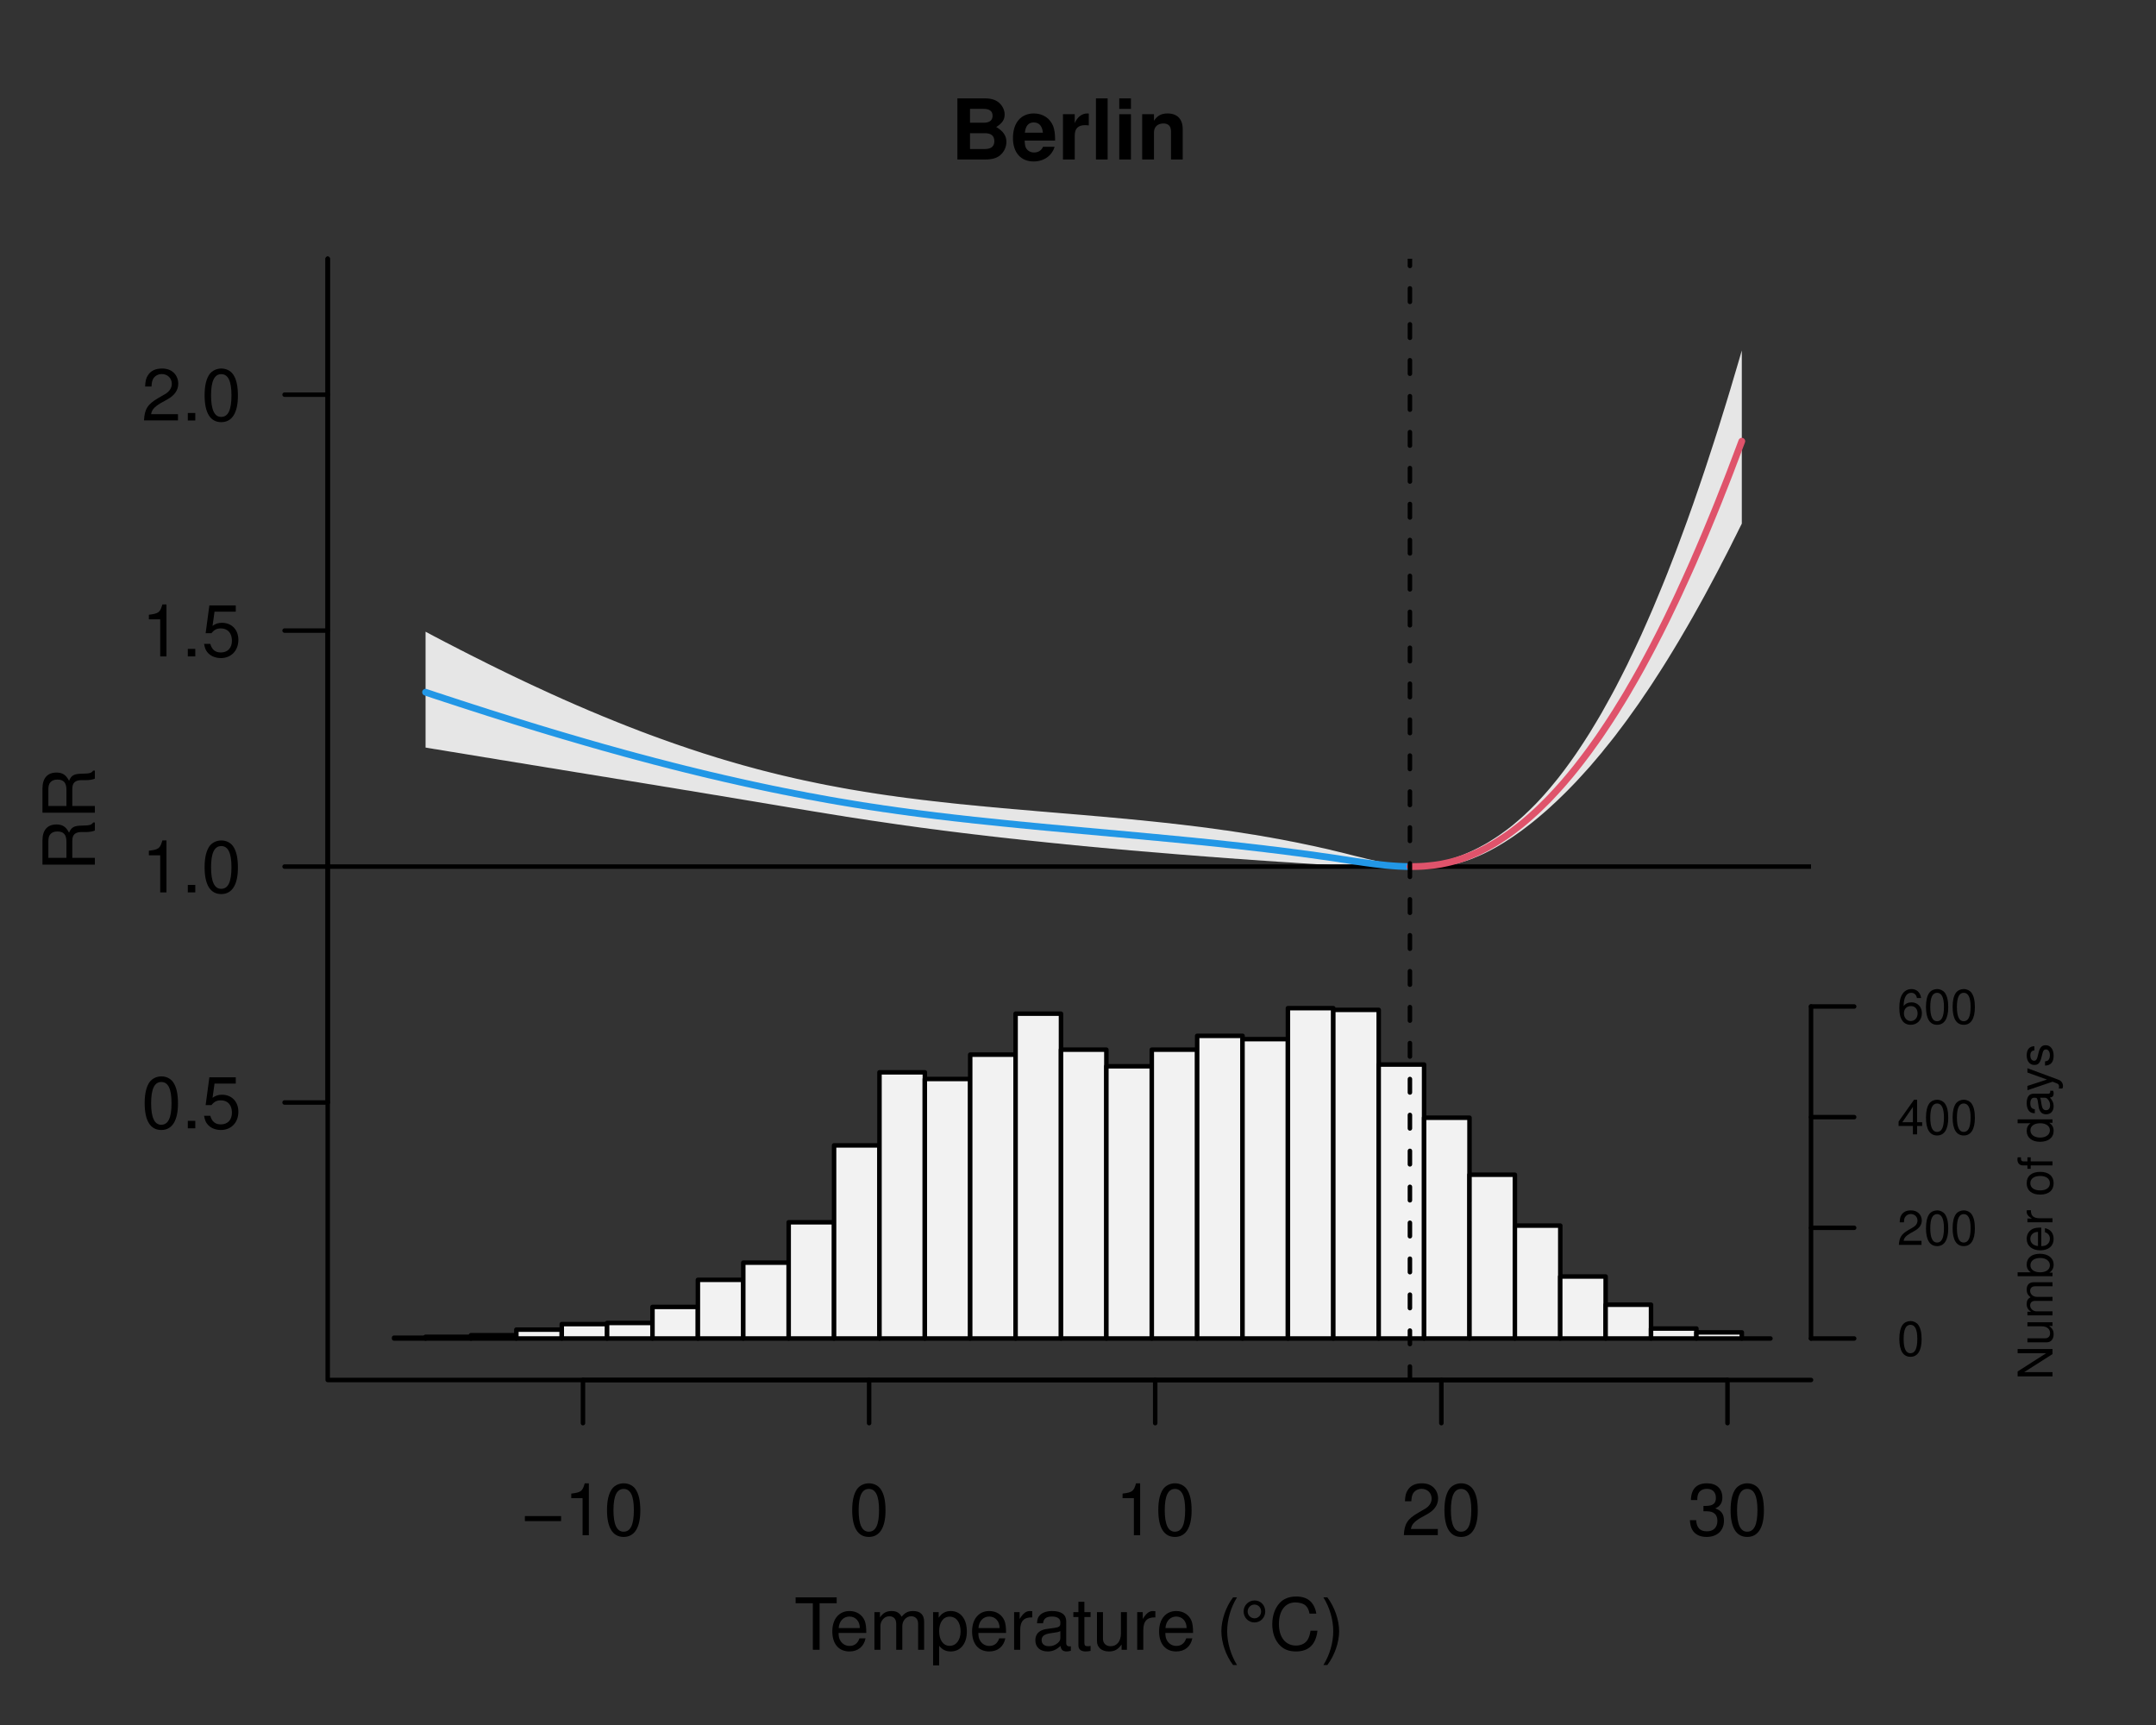 <?xml version="1.0" encoding="UTF-8"?>
<svg xmlns="http://www.w3.org/2000/svg" xmlns:xlink="http://www.w3.org/1999/xlink" width="360pt" height="288pt" viewBox="0 0 360 288" version="1.1">
<rect x="0" y="0" width="360" height="288" fill="#333333" stroke="none"/>
<defs>
<g>
<symbol overflow="visible" id="glyph0-0">
<path style="stroke:none;" d=""/>
</symbol>
<symbol overflow="visible" id="glyph0-1">
<path style="stroke:none;" d="M 6.531 -3.203 L 0.484 -3.203 L 0.484 -2.359 L 6.531 -2.359 Z M 6.531 -3.203 "/>
</symbol>
<symbol overflow="visible" id="glyph0-2">
<path style="stroke:none;" d="M 3.109 -6.188 L 3.109 0 L 4.156 0 L 4.156 -8.672 L 3.469 -8.672 C 3.094 -7.344 2.859 -7.156 1.219 -6.953 L 1.219 -6.188 Z M 3.109 -6.188 "/>
</symbol>
<symbol overflow="visible" id="glyph0-3">
<path style="stroke:none;" d="M 3.297 -8.672 C 2.516 -8.672 1.781 -8.312 1.344 -7.734 C 0.797 -6.953 0.516 -5.812 0.516 -4.203 C 0.516 -1.266 1.469 0.281 3.297 0.281 C 5.094 0.281 6.078 -1.266 6.078 -4.125 C 6.078 -5.812 5.812 -6.938 5.25 -7.734 C 4.812 -8.328 4.109 -8.672 3.297 -8.672 Z M 3.297 -7.734 C 4.438 -7.734 5 -6.578 5 -4.219 C 5 -1.75 4.453 -0.594 3.281 -0.594 C 2.156 -0.594 1.594 -1.797 1.594 -4.188 C 1.594 -6.578 2.156 -7.734 3.297 -7.734 Z M 3.297 -7.734 "/>
</symbol>
<symbol overflow="visible" id="glyph0-4">
<path style="stroke:none;" d="M 6.078 -1.047 L 1.594 -1.047 C 1.703 -1.766 2.094 -2.219 3.125 -2.859 L 4.328 -3.531 C 5.516 -4.188 6.125 -5.078 6.125 -6.141 C 6.125 -6.859 5.844 -7.531 5.344 -8 C 4.844 -8.453 4.219 -8.672 3.406 -8.672 C 2.328 -8.672 1.531 -8.297 1.062 -7.547 C 0.75 -7.094 0.625 -6.547 0.594 -5.672 L 1.656 -5.672 C 1.688 -6.266 1.766 -6.609 1.906 -6.906 C 2.188 -7.422 2.734 -7.75 3.375 -7.75 C 4.328 -7.75 5.047 -7.062 5.047 -6.125 C 5.047 -5.422 4.656 -4.828 3.906 -4.391 L 2.797 -3.75 C 1.016 -2.719 0.5 -1.906 0.406 -0.016 L 6.078 -0.016 Z M 6.078 -1.047 "/>
</symbol>
<symbol overflow="visible" id="glyph0-5">
<path style="stroke:none;" d="M 2.656 -4 L 3.234 -4 C 4.375 -4 4.984 -3.453 4.984 -2.406 C 4.984 -1.312 4.328 -0.656 3.234 -0.656 C 2.078 -0.656 1.516 -1.25 1.438 -2.516 L 0.391 -2.516 C 0.438 -1.828 0.547 -1.375 0.75 -0.984 C 1.203 -0.141 2.031 0.281 3.188 0.281 C 4.938 0.281 6.078 -0.781 6.078 -2.422 C 6.078 -3.531 5.656 -4.125 4.625 -4.484 C 5.422 -4.812 5.812 -5.406 5.812 -6.281 C 5.812 -7.781 4.844 -8.672 3.234 -8.672 C 1.516 -8.672 0.594 -7.719 0.562 -5.875 L 1.625 -5.875 C 1.625 -6.406 1.688 -6.703 1.812 -6.969 C 2.047 -7.469 2.578 -7.75 3.234 -7.75 C 4.172 -7.75 4.734 -7.188 4.734 -6.25 C 4.734 -5.641 4.531 -5.266 4.062 -5.062 C 3.766 -4.938 3.391 -4.891 2.656 -4.891 Z M 2.656 -4 "/>
</symbol>
<symbol overflow="visible" id="glyph0-6">
<path style="stroke:none;" d="M 4.25 -7.766 L 7.109 -7.766 L 7.109 -8.75 L 0.25 -8.75 L 0.25 -7.766 L 3.125 -7.766 L 3.125 0 L 4.25 0 Z M 4.25 -7.766 "/>
</symbol>
<symbol overflow="visible" id="glyph0-7">
<path style="stroke:none;" d="M 6.156 -2.812 C 6.156 -3.766 6.078 -4.344 5.906 -4.812 C 5.5 -5.844 4.531 -6.469 3.359 -6.469 C 1.609 -6.469 0.484 -5.141 0.484 -3.062 C 0.484 -0.984 1.562 0.281 3.344 0.281 C 4.781 0.281 5.766 -0.547 6.031 -1.906 L 5.016 -1.906 C 4.734 -1.078 4.172 -0.641 3.375 -0.641 C 2.734 -0.641 2.203 -0.938 1.859 -1.469 C 1.625 -1.828 1.531 -2.188 1.531 -2.812 Z M 1.547 -3.625 C 1.625 -4.781 2.344 -5.547 3.344 -5.547 C 4.375 -5.547 5.078 -4.75 5.078 -3.625 Z M 1.547 -3.625 "/>
</symbol>
<symbol overflow="visible" id="glyph0-8">
<path style="stroke:none;" d="M 0.844 -6.281 L 0.844 0 L 1.844 0 L 1.844 -3.953 C 1.844 -4.859 2.516 -5.594 3.328 -5.594 C 4.062 -5.594 4.484 -5.141 4.484 -4.328 L 4.484 0 L 5.5 0 L 5.5 -3.953 C 5.5 -4.859 6.156 -5.594 6.969 -5.594 C 7.703 -5.594 8.141 -5.125 8.141 -4.328 L 8.141 0 L 9.141 0 L 9.141 -4.719 C 9.141 -5.844 8.5 -6.469 7.312 -6.469 C 6.484 -6.469 5.969 -6.219 5.391 -5.516 C 5.016 -6.188 4.516 -6.469 3.703 -6.469 C 2.859 -6.469 2.297 -6.156 1.766 -5.406 L 1.766 -6.281 Z M 0.844 -6.281 "/>
</symbol>
<symbol overflow="visible" id="glyph0-9">
<path style="stroke:none;" d="M 0.641 2.609 L 1.656 2.609 L 1.656 -0.656 C 2.188 -0.016 2.766 0.281 3.594 0.281 C 5.219 0.281 6.281 -1.031 6.281 -3.031 C 6.281 -5.141 5.25 -6.469 3.578 -6.469 C 2.719 -6.469 2.047 -6.078 1.578 -5.344 L 1.578 -6.281 L 0.641 -6.281 Z M 3.406 -5.531 C 4.516 -5.531 5.234 -4.562 5.234 -3.062 C 5.234 -1.625 4.5 -0.656 3.406 -0.656 C 2.344 -0.656 1.656 -1.625 1.656 -3.094 C 1.656 -4.578 2.344 -5.531 3.406 -5.531 Z M 3.406 -5.531 "/>
</symbol>
<symbol overflow="visible" id="glyph0-10">
<path style="stroke:none;" d="M 0.828 -6.281 L 0.828 0 L 1.844 0 L 1.844 -3.266 C 1.844 -4.781 2.469 -5.453 3.859 -5.406 L 3.859 -6.438 C 3.688 -6.453 3.594 -6.469 3.469 -6.469 C 2.812 -6.469 2.328 -6.078 1.75 -5.141 L 1.75 -6.281 Z M 0.828 -6.281 "/>
</symbol>
<symbol overflow="visible" id="glyph0-11">
<path style="stroke:none;" d="M 6.422 -0.594 C 6.312 -0.562 6.266 -0.562 6.203 -0.562 C 5.859 -0.562 5.656 -0.75 5.656 -1.062 L 5.656 -4.75 C 5.656 -5.875 4.844 -6.469 3.297 -6.469 C 2.375 -6.469 1.641 -6.203 1.219 -5.734 C 0.922 -5.406 0.797 -5.047 0.781 -4.422 L 1.781 -4.422 C 1.875 -5.203 2.328 -5.547 3.266 -5.547 C 4.172 -5.547 4.672 -5.203 4.672 -4.609 L 4.672 -4.344 C 4.656 -3.906 4.438 -3.75 3.625 -3.641 C 2.203 -3.469 1.984 -3.422 1.609 -3.266 C 0.875 -2.953 0.5 -2.406 0.5 -1.578 C 0.5 -0.438 1.297 0.281 2.562 0.281 C 3.359 0.281 4 0 4.703 -0.641 C 4.781 0 5.094 0.281 5.734 0.281 C 5.953 0.281 6.078 0.25 6.422 0.172 Z M 4.672 -1.984 C 4.672 -1.641 4.578 -1.438 4.266 -1.156 C 3.859 -0.797 3.375 -0.594 2.781 -0.594 C 2 -0.594 1.547 -0.969 1.547 -1.609 C 1.547 -2.266 1.984 -2.609 3.062 -2.766 C 4.125 -2.906 4.328 -2.953 4.672 -3.109 Z M 4.672 -1.984 "/>
</symbol>
<symbol overflow="visible" id="glyph0-12">
<path style="stroke:none;" d="M 3.047 -6.281 L 2.016 -6.281 L 2.016 -8.016 L 1.016 -8.016 L 1.016 -6.281 L 0.172 -6.281 L 0.172 -5.469 L 1.016 -5.469 L 1.016 -0.719 C 1.016 -0.078 1.453 0.281 2.234 0.281 C 2.5 0.281 2.719 0.25 3.047 0.188 L 3.047 -0.641 C 2.906 -0.609 2.766 -0.594 2.562 -0.594 C 2.141 -0.594 2.016 -0.719 2.016 -1.156 L 2.016 -5.469 L 3.047 -5.469 Z M 3.047 -6.281 "/>
</symbol>
<symbol overflow="visible" id="glyph0-13">
<path style="stroke:none;" d="M 5.781 0 L 5.781 -6.281 L 4.781 -6.281 L 4.781 -2.719 C 4.781 -1.438 4.109 -0.594 3.078 -0.594 C 2.281 -0.594 1.781 -1.078 1.781 -1.844 L 1.781 -6.281 L 0.781 -6.281 L 0.781 -1.438 C 0.781 -0.391 1.562 0.281 2.781 0.281 C 3.703 0.281 4.297 -0.047 4.891 -0.875 L 4.891 0 Z M 5.781 0 "/>
</symbol>
<symbol overflow="visible" id="glyph0-14">
<path style="stroke:none;" d=""/>
</symbol>
<symbol overflow="visible" id="glyph0-15">
<path style="stroke:none;" d="M 2.828 -8.75 C 1.625 -7.172 0.875 -4.984 0.875 -3.109 C 0.875 -1.219 1.625 0.969 2.828 2.547 L 3.484 2.547 C 2.438 0.828 1.844 -1.188 1.844 -3.109 C 1.844 -5.016 2.438 -7.047 3.484 -8.75 Z M 2.828 -8.75 "/>
</symbol>
<symbol overflow="visible" id="glyph0-16">
<path style="stroke:none;" d="M 7.938 -6.031 C 7.594 -7.953 6.484 -8.891 4.578 -8.891 C 3.391 -8.891 2.453 -8.516 1.797 -7.797 C 1.016 -6.938 0.578 -5.688 0.578 -4.266 C 0.578 -2.828 1.016 -1.594 1.844 -0.75 C 2.516 -0.047 3.391 0.281 4.531 0.281 C 6.656 0.281 7.859 -0.875 8.125 -3.188 L 6.969 -3.188 C 6.875 -2.594 6.75 -2.188 6.578 -1.844 C 6.219 -1.109 5.469 -0.703 4.531 -0.703 C 2.797 -0.703 1.688 -2.094 1.688 -4.281 C 1.688 -6.531 2.734 -7.906 4.438 -7.906 C 5.141 -7.906 5.812 -7.703 6.172 -7.359 C 6.484 -7.062 6.672 -6.703 6.797 -6.031 Z M 7.938 -6.031 "/>
</symbol>
<symbol overflow="visible" id="glyph0-17">
<path style="stroke:none;" d="M 1.109 2.547 C 2.312 0.969 3.078 -1.219 3.078 -3.094 C 3.078 -4.984 2.312 -7.172 1.109 -8.75 L 0.453 -8.75 C 1.516 -7.031 2.094 -5.016 2.094 -3.094 C 2.094 -1.188 1.516 0.844 0.453 2.547 Z M 1.109 2.547 "/>
</symbol>
<symbol overflow="visible" id="glyph0-18">
<path style="stroke:none;" d="M 2.297 -1.25 L 1.047 -1.25 L 1.047 0 L 2.297 0 Z M 2.297 -1.25 "/>
</symbol>
<symbol overflow="visible" id="glyph0-19">
<path style="stroke:none;" d="M 5.719 -8.516 L 1.312 -8.516 L 0.688 -3.875 L 1.656 -3.875 C 2.141 -4.469 2.562 -4.672 3.234 -4.672 C 4.375 -4.672 5.078 -3.891 5.078 -2.625 C 5.078 -1.406 4.375 -0.656 3.219 -0.656 C 2.297 -0.656 1.734 -1.125 1.469 -2.094 L 0.422 -2.094 C 0.562 -1.391 0.688 -1.062 0.938 -0.75 C 1.422 -0.094 2.281 0.281 3.234 0.281 C 4.953 0.281 6.156 -0.969 6.156 -2.766 C 6.156 -4.453 5.047 -5.609 3.406 -5.609 C 2.812 -5.609 2.328 -5.453 1.844 -5.094 L 2.172 -7.469 L 5.719 -7.469 Z M 5.719 -8.516 "/>
</symbol>
<symbol overflow="visible" id="glyph1-0">
<path style="stroke:none;" d=""/>
</symbol>
<symbol overflow="visible" id="glyph1-1">
<path style="stroke:none;" d="M 1.141 0 L 5.734 0 C 6.922 0 7.703 -0.219 8.312 -0.734 C 8.938 -1.266 9.328 -2.109 9.328 -2.938 C 9.328 -3.953 8.797 -4.75 7.625 -5.422 C 8.641 -6.062 9.031 -6.656 9.031 -7.516 C 9.031 -8.234 8.688 -8.953 8.109 -9.469 C 7.5 -9.984 6.797 -10.203 5.703 -10.203 L 1.141 -10.203 Z M 3.25 -8.453 L 5.531 -8.453 C 6.516 -8.453 7.016 -8.062 7.016 -7.312 C 7.016 -6.531 6.516 -6.141 5.531 -6.141 L 3.25 -6.141 Z M 3.25 -4.391 L 5.75 -4.391 C 6.781 -4.391 7.312 -3.953 7.312 -3.062 C 7.312 -2.203 6.781 -1.75 5.75 -1.75 L 3.25 -1.75 Z M 3.25 -4.391 "/>
</symbol>
<symbol overflow="visible" id="glyph1-2">
<path style="stroke:none;" d="M 7.344 -3.156 C 7.344 -3.328 7.344 -3.406 7.344 -3.5 C 7.344 -4.25 7.234 -4.953 7.062 -5.484 C 6.547 -6.859 5.328 -7.688 3.812 -7.688 C 1.641 -7.688 0.312 -6.125 0.312 -3.578 C 0.312 -1.156 1.625 0.328 3.766 0.328 C 5.453 0.328 6.828 -0.625 7.266 -2.125 L 5.328 -2.125 C 5.094 -1.531 4.547 -1.172 3.844 -1.172 C 3.281 -1.172 2.828 -1.406 2.547 -1.828 C 2.359 -2.109 2.297 -2.453 2.266 -3.156 Z M 2.297 -4.469 C 2.422 -5.625 2.906 -6.188 3.781 -6.188 C 4.672 -6.188 5.203 -5.594 5.312 -4.469 Z M 2.297 -4.469 "/>
</symbol>
<symbol overflow="visible" id="glyph1-3">
<path style="stroke:none;" d="M 0.875 -7.562 L 0.875 0 L 2.844 0 L 2.844 -4.016 C 2.844 -5.172 3.422 -5.734 4.562 -5.734 C 4.781 -5.734 4.906 -5.719 5.188 -5.688 L 5.188 -7.672 C 5.062 -7.688 5.031 -7.688 4.938 -7.688 C 4.047 -7.688 3.281 -7.094 2.844 -6.078 L 2.844 -7.562 Z M 0.875 -7.562 "/>
</symbol>
<symbol overflow="visible" id="glyph1-4">
<path style="stroke:none;" d="M 2.891 -10.203 L 0.938 -10.203 L 0.938 0 L 2.891 0 Z M 2.891 -10.203 "/>
</symbol>
<symbol overflow="visible" id="glyph1-5">
<path style="stroke:none;" d="M 2.891 -7.562 L 0.938 -7.562 L 0.938 0 L 2.891 0 Z M 2.891 -10.203 L 0.938 -10.203 L 0.938 -8.453 L 2.891 -8.453 Z M 2.891 -10.203 "/>
</symbol>
<symbol overflow="visible" id="glyph1-6">
<path style="stroke:none;" d="M 0.875 -7.562 L 0.875 0 L 2.844 0 L 2.844 -4.531 C 2.844 -5.438 3.453 -6.016 4.422 -6.016 C 5.266 -6.016 5.688 -5.562 5.688 -4.656 L 5.688 0 L 7.641 0 L 7.641 -5.062 C 7.641 -6.75 6.734 -7.688 5.109 -7.688 C 4.094 -7.688 3.406 -7.328 2.844 -6.469 L 2.844 -7.562 Z M 0.875 -7.562 "/>
</symbol>
<symbol overflow="visible" id="glyph2-0">
<path style="stroke:none;" d=""/>
</symbol>
<symbol overflow="visible" id="glyph2-1">
<path style="stroke:none;" d="M 2.422 -8.234 C 3.438 -8.234 4.203 -7.438 4.203 -6.391 C 4.203 -5.359 3.406 -4.562 2.406 -4.562 C 1.391 -4.562 0.594 -5.375 0.594 -6.406 C 0.594 -7.422 1.422 -8.234 2.422 -8.234 Z M 2.406 -7.547 C 1.781 -7.547 1.266 -7.031 1.266 -6.391 C 1.266 -5.766 1.781 -5.25 2.406 -5.25 C 3.031 -5.25 3.516 -5.75 3.516 -6.391 C 3.516 -7.047 3.031 -7.547 2.406 -7.547 Z M 2.406 -7.547 "/>
</symbol>
<symbol overflow="visible" id="glyph3-0">
<path style="stroke:none;" d=""/>
</symbol>
<symbol overflow="visible" id="glyph3-1">
<path style="stroke:none;" d="M -3.766 -2.234 L -3.766 -5.109 C -3.766 -6.109 -3.281 -6.547 -2.203 -6.547 L -1.422 -6.547 C -0.891 -6.547 -0.359 -6.641 0 -6.797 L 0 -8.141 L -0.281 -8.141 C -0.562 -7.734 -0.875 -7.641 -2.047 -7.625 C -3.484 -7.609 -3.906 -7.375 -4.312 -6.438 C -4.812 -7.422 -5.406 -7.812 -6.406 -7.812 C -7.922 -7.812 -8.75 -6.875 -8.75 -5.141 L -8.75 -1.109 L 0 -1.109 L 0 -2.234 Z M -4.75 -2.234 L -7.766 -2.234 L -7.766 -4.938 C -7.766 -5.562 -7.672 -5.922 -7.422 -6.188 C -7.172 -6.484 -6.781 -6.641 -6.266 -6.641 C -5.219 -6.641 -4.75 -6.125 -4.75 -4.938 Z M -4.75 -2.234 "/>
</symbol>
<symbol overflow="visible" id="glyph4-0">
<path style="stroke:none;" d=""/>
</symbol>
<symbol overflow="visible" id="glyph4-1">
<path style="stroke:none;" d="M 2.203 -5.781 C 1.672 -5.781 1.188 -5.547 0.891 -5.156 C 0.531 -4.641 0.344 -3.875 0.344 -2.797 C 0.344 -0.844 0.984 0.188 2.203 0.188 C 3.406 0.188 4.062 -0.844 4.062 -2.75 C 4.062 -3.875 3.875 -4.625 3.5 -5.156 C 3.203 -5.547 2.734 -5.781 2.203 -5.781 Z M 2.203 -5.156 C 2.953 -5.156 3.344 -4.391 3.344 -2.812 C 3.344 -1.172 2.969 -0.406 2.188 -0.406 C 1.438 -0.406 1.062 -1.203 1.062 -2.797 C 1.062 -4.391 1.438 -5.156 2.203 -5.156 Z M 2.203 -5.156 "/>
</symbol>
<symbol overflow="visible" id="glyph4-2">
<path style="stroke:none;" d="M 4.047 -0.703 L 1.062 -0.703 C 1.141 -1.172 1.391 -1.484 2.094 -1.906 L 2.891 -2.359 C 3.688 -2.797 4.094 -3.391 4.094 -4.094 C 4.094 -4.578 3.891 -5.031 3.562 -5.328 C 3.219 -5.641 2.812 -5.781 2.266 -5.781 C 1.547 -5.781 1.016 -5.531 0.703 -5.031 C 0.5 -4.734 0.422 -4.375 0.406 -3.781 L 1.109 -3.781 C 1.125 -4.172 1.172 -4.406 1.266 -4.594 C 1.453 -4.953 1.828 -5.172 2.25 -5.172 C 2.891 -5.172 3.375 -4.703 3.375 -4.078 C 3.375 -3.609 3.109 -3.219 2.594 -2.922 L 1.859 -2.5 C 0.688 -1.812 0.344 -1.266 0.266 -0.016 L 4.047 -0.016 Z M 4.047 -0.703 "/>
</symbol>
<symbol overflow="visible" id="glyph4-3">
<path style="stroke:none;" d="M 2.609 -1.406 L 2.609 0 L 3.312 0 L 3.312 -1.406 L 4.156 -1.406 L 4.156 -2.031 L 3.312 -2.031 L 3.312 -5.781 L 2.797 -5.781 L 0.219 -2.141 L 0.219 -1.406 Z M 2.609 -2.031 L 0.844 -2.031 L 2.609 -4.578 Z M 2.609 -2.031 "/>
</symbol>
<symbol overflow="visible" id="glyph4-4">
<path style="stroke:none;" d="M 3.984 -4.281 C 3.844 -5.219 3.234 -5.781 2.375 -5.781 C 1.75 -5.781 1.188 -5.484 0.859 -4.953 C 0.5 -4.391 0.344 -3.688 0.344 -2.641 C 0.344 -1.656 0.484 -1.047 0.828 -0.531 C 1.125 -0.062 1.625 0.188 2.25 0.188 C 3.328 0.188 4.109 -0.625 4.109 -1.75 C 4.109 -2.812 3.391 -3.562 2.375 -3.562 C 1.812 -3.562 1.375 -3.359 1.062 -2.938 C 1.078 -4.375 1.516 -5.156 2.328 -5.156 C 2.828 -5.156 3.172 -4.844 3.281 -4.281 Z M 2.281 -2.938 C 2.953 -2.938 3.391 -2.469 3.391 -1.703 C 3.391 -0.969 2.906 -0.438 2.25 -0.438 C 1.594 -0.438 1.109 -0.984 1.109 -1.734 C 1.109 -2.453 1.578 -2.938 2.281 -2.938 Z M 2.281 -2.938 "/>
</symbol>
<symbol overflow="visible" id="glyph5-0">
<path style="stroke:none;" d=""/>
</symbol>
<symbol overflow="visible" id="glyph5-1">
<path style="stroke:none;" d="M -5.828 -5.172 L -5.828 -4.469 L -1.062 -4.469 L -5.828 -1.422 L -5.828 -0.609 L 0 -0.609 L 0 -1.312 L -4.734 -1.312 L 0 -4.328 L 0 -5.172 Z M -5.828 -5.172 "/>
</symbol>
<symbol overflow="visible" id="glyph5-2">
<path style="stroke:none;" d="M 0 -3.859 L -4.188 -3.859 L -4.188 -3.188 L -1.812 -3.188 C -0.953 -3.188 -0.406 -2.75 -0.406 -2.047 C -0.406 -1.516 -0.719 -1.188 -1.219 -1.188 L -4.188 -1.188 L -4.188 -0.516 L -0.953 -0.516 C -0.266 -0.516 0.188 -1.047 0.188 -1.859 C 0.188 -2.469 -0.031 -2.859 -0.578 -3.25 L 0 -3.25 Z M 0 -3.859 "/>
</symbol>
<symbol overflow="visible" id="glyph5-3">
<path style="stroke:none;" d="M -4.188 -0.562 L 0 -0.562 L 0 -1.234 L -2.625 -1.234 C -3.234 -1.234 -3.734 -1.672 -3.734 -2.219 C -3.734 -2.719 -3.422 -2.984 -2.891 -2.984 L 0 -2.984 L 0 -3.656 L -2.625 -3.656 C -3.234 -3.656 -3.734 -4.109 -3.734 -4.641 C -3.734 -5.141 -3.422 -5.422 -2.891 -5.422 L 0 -5.422 L 0 -6.094 L -3.141 -6.094 C -3.891 -6.094 -4.312 -5.656 -4.312 -4.875 C -4.312 -4.312 -4.141 -3.984 -3.672 -3.594 C -4.125 -3.344 -4.312 -3.016 -4.312 -2.469 C -4.312 -1.906 -4.109 -1.531 -3.594 -1.172 L -4.188 -1.172 Z M -4.188 -0.562 "/>
</symbol>
<symbol overflow="visible" id="glyph5-4">
<path style="stroke:none;" d="M -5.828 -0.438 L 0 -0.438 L 0 -1.031 L -0.531 -1.031 C -0.047 -1.359 0.188 -1.781 0.188 -2.359 C 0.188 -3.469 -0.719 -4.188 -2.109 -4.188 C -3.469 -4.188 -4.312 -3.5 -4.312 -2.391 C -4.312 -1.812 -4.094 -1.406 -3.625 -1.094 L -5.828 -1.094 Z M -3.688 -2.266 C -3.688 -3.016 -3.047 -3.484 -2.047 -3.484 C -1.094 -3.484 -0.438 -2.984 -0.438 -2.266 C -0.438 -1.547 -1.078 -1.094 -2.062 -1.094 C -3.047 -1.094 -3.688 -1.547 -3.688 -2.266 Z M -3.688 -2.266 "/>
</symbol>
<symbol overflow="visible" id="glyph5-5">
<path style="stroke:none;" d="M -1.875 -4.109 C -2.516 -4.109 -2.891 -4.062 -3.203 -3.938 C -3.891 -3.656 -4.312 -3.031 -4.312 -2.234 C -4.312 -1.078 -3.422 -0.312 -2.047 -0.312 C -0.656 -0.312 0.188 -1.047 0.188 -2.219 C 0.188 -3.188 -0.359 -3.844 -1.266 -4.016 L -1.266 -3.344 C -0.719 -3.156 -0.438 -2.781 -0.438 -2.25 C -0.438 -1.828 -0.625 -1.469 -0.969 -1.234 C -1.219 -1.078 -1.453 -1.031 -1.875 -1.016 Z M -2.422 -1.031 C -3.188 -1.094 -3.703 -1.562 -3.703 -2.234 C -3.703 -2.906 -3.172 -3.391 -2.422 -3.391 Z M -2.422 -1.031 "/>
</symbol>
<symbol overflow="visible" id="glyph5-6">
<path style="stroke:none;" d="M -4.188 -0.547 L 0 -0.547 L 0 -1.219 L -2.172 -1.219 C -3.188 -1.234 -3.625 -1.641 -3.609 -2.562 L -4.281 -2.562 C -4.297 -2.453 -4.312 -2.391 -4.312 -2.312 C -4.312 -1.875 -4.062 -1.547 -3.438 -1.172 L -4.188 -1.172 Z M -4.188 -0.547 "/>
</symbol>
<symbol overflow="visible" id="glyph5-7">
<path style="stroke:none;" d=""/>
</symbol>
<symbol overflow="visible" id="glyph5-8">
<path style="stroke:none;" d="M -4.312 -2.172 C -4.312 -0.984 -3.469 -0.281 -2.062 -0.281 C -0.641 -0.281 0.188 -0.984 0.188 -2.188 C 0.188 -3.375 -0.656 -4.078 -2.031 -4.078 C -3.484 -4.078 -4.312 -3.391 -4.312 -2.172 Z M -3.703 -2.188 C -3.703 -2.938 -3.078 -3.391 -2.047 -3.391 C -1.047 -3.391 -0.438 -2.922 -0.438 -2.188 C -0.438 -1.438 -1.047 -0.984 -2.062 -0.984 C -3.078 -0.984 -3.703 -1.438 -3.703 -2.188 Z M -3.703 -2.188 "/>
</symbol>
<symbol overflow="visible" id="glyph5-9">
<path style="stroke:none;" d="M -4.188 -2.062 L -4.188 -1.375 L -4.844 -1.375 C -5.125 -1.375 -5.266 -1.516 -5.266 -1.828 C -5.266 -1.891 -5.266 -1.906 -5.266 -2.062 L -5.812 -2.062 C -5.844 -1.906 -5.859 -1.828 -5.859 -1.688 C -5.859 -1.078 -5.5 -0.703 -4.906 -0.703 L -4.188 -0.703 L -4.188 -0.141 L -3.641 -0.141 L -3.641 -0.703 L 0 -0.703 L 0 -1.375 L -3.641 -1.375 L -3.641 -2.062 Z M -4.188 -2.062 "/>
</symbol>
<symbol overflow="visible" id="glyph5-10">
<path style="stroke:none;" d="M -5.828 -3.953 L -5.828 -3.297 L -3.656 -3.297 C -4.094 -3.016 -4.312 -2.562 -4.312 -2.016 C -4.312 -0.922 -3.438 -0.203 -2.109 -0.203 C -0.688 -0.203 0.188 -0.891 0.188 -2.031 C 0.188 -2.609 -0.031 -3.016 -0.547 -3.375 L 0 -3.375 L 0 -3.953 Z M -3.688 -2.125 C -3.688 -2.844 -3.062 -3.297 -2.047 -3.297 C -1.078 -3.297 -0.438 -2.828 -0.438 -2.125 C -0.438 -1.391 -1.094 -0.906 -2.062 -0.906 C -3.047 -0.906 -3.688 -1.391 -3.688 -2.125 Z M -3.688 -2.125 "/>
</symbol>
<symbol overflow="visible" id="glyph5-11">
<path style="stroke:none;" d="M -0.391 -4.281 C -0.375 -4.203 -0.375 -4.172 -0.375 -4.141 C -0.375 -3.906 -0.5 -3.781 -0.703 -3.781 L -3.172 -3.781 C -3.906 -3.781 -4.312 -3.234 -4.312 -2.203 C -4.312 -1.578 -4.141 -1.094 -3.828 -0.812 C -3.609 -0.609 -3.375 -0.531 -2.953 -0.516 L -2.953 -1.188 C -3.469 -1.25 -3.703 -1.547 -3.703 -2.172 C -3.703 -2.781 -3.469 -3.109 -3.078 -3.109 L -2.891 -3.109 C -2.609 -3.109 -2.5 -2.953 -2.438 -2.422 C -2.312 -1.469 -2.281 -1.328 -2.172 -1.078 C -1.969 -0.578 -1.594 -0.344 -1.062 -0.344 C -0.297 -0.344 0.188 -0.859 0.188 -1.719 C 0.188 -2.234 0 -2.656 -0.438 -3.141 C 0 -3.188 0.188 -3.391 0.188 -3.828 C 0.188 -3.969 0.172 -4.062 0.109 -4.281 Z M -1.312 -3.109 C -1.094 -3.109 -0.953 -3.047 -0.781 -2.844 C -0.531 -2.578 -0.406 -2.25 -0.406 -1.859 C -0.406 -1.344 -0.641 -1.031 -1.078 -1.031 C -1.516 -1.031 -1.734 -1.312 -1.844 -2.047 C -1.938 -2.75 -1.969 -2.891 -2.078 -3.109 Z M -1.312 -3.109 "/>
</symbol>
<symbol overflow="visible" id="glyph5-12">
<path style="stroke:none;" d="M -4.188 -3.109 L -0.922 -1.938 L -4.188 -0.875 L -4.188 -0.156 L 0.016 -1.578 L 0.688 -1.312 C 0.969 -1.203 1.094 -1.062 1.094 -0.781 C 1.094 -0.672 1.078 -0.578 1.047 -0.438 L 1.641 -0.438 C 1.719 -0.562 1.75 -0.703 1.75 -0.875 C 1.75 -1.094 1.672 -1.328 1.547 -1.5 C 1.391 -1.719 1.219 -1.828 0.875 -1.953 L -4.188 -3.828 Z M -4.188 -3.109 "/>
</symbol>
<symbol overflow="visible" id="glyph5-13">
<path style="stroke:none;" d="M -3.031 -3.5 C -3.844 -3.5 -4.312 -2.953 -4.312 -1.984 C -4.312 -1.016 -3.812 -0.375 -3.031 -0.375 C -2.375 -0.375 -2.062 -0.719 -1.828 -1.703 L -1.672 -2.328 C -1.562 -2.797 -1.391 -2.969 -1.094 -2.969 C -0.703 -2.969 -0.438 -2.578 -0.438 -2 C -0.438 -1.641 -0.531 -1.344 -0.719 -1.172 C -0.828 -1.062 -0.953 -1.016 -1.25 -0.969 L -1.25 -0.266 C -0.281 -0.297 0.188 -0.844 0.188 -1.938 C 0.188 -3 -0.344 -3.672 -1.141 -3.672 C -1.766 -3.672 -2.109 -3.312 -2.312 -2.484 L -2.469 -1.844 C -2.594 -1.297 -2.766 -1.078 -3.062 -1.078 C -3.453 -1.078 -3.703 -1.422 -3.703 -1.953 C -3.703 -2.5 -3.469 -2.781 -3.031 -2.797 Z M -3.031 -3.5 "/>
</symbol>
</g>
<clipPath id="clip1">
  <path d="M 54.719 144 L 302.398 144 L 302.398 146 L 54.719 146 Z M 54.719 144 "/>
</clipPath>
<clipPath id="clip2">
  <path d="M 235 43.199 L 236 43.199 L 236 230.398 L 235 230.398 Z M 235 43.199 "/>
</clipPath>
</defs>
<g id="surface1">
<path style=" stroke:none;fill-rule:nonzero;fill:rgb(90.196%,90.196%,90.196%);fill-opacity:1;" d="M 71.059 105.469 L 71.539 105.719 L 72.02 105.98 L 72.488 106.23 L 73.93 106.98 L 74.398 107.23 L 74.879 107.469 L 75.84 107.969 L 76.32 108.211 L 76.789 108.461 L 77.27 108.699 L 77.75 108.949 L 78.23 109.191 L 78.699 109.43 L 79.18 109.672 L 80.141 110.148 L 80.621 110.391 L 81.09 110.629 L 81.57 110.871 L 82.051 111.109 L 82.531 111.34 L 83 111.578 L 83.961 112.039 L 84.441 112.281 L 84.922 112.512 L 85.391 112.738 L 86.352 113.199 L 86.828 113.422 L 87.301 113.648 L 87.781 113.879 L 88.262 114.102 L 88.738 114.328 L 89.219 114.551 L 89.691 114.77 L 90.172 114.988 L 90.648 115.211 L 91.129 115.43 L 91.602 115.648 L 92.078 115.871 L 92.559 116.078 L 93.039 116.301 L 93.52 116.512 L 93.988 116.73 L 94.469 116.941 L 94.949 117.148 L 95.43 117.359 L 95.898 117.57 L 96.379 117.781 L 96.859 117.98 L 97.34 118.191 L 97.82 118.391 L 98.289 118.602 L 99.73 119.199 L 100.199 119.398 L 100.68 119.602 L 101.16 119.789 L 101.641 119.988 L 102.121 120.18 L 102.59 120.379 L 103.551 120.762 L 104.031 120.949 L 104.5 121.141 L 104.98 121.328 L 105.461 121.512 L 105.941 121.699 L 106.422 121.879 L 106.891 122.07 L 107.852 122.43 L 108.328 122.609 L 108.801 122.781 L 109.281 122.961 L 109.762 123.129 L 110.238 123.309 L 110.719 123.48 L 111.191 123.648 L 111.672 123.82 L 112.148 123.988 L 112.629 124.16 L 113.102 124.32 L 113.578 124.488 L 114.539 124.809 L 115.02 124.98 L 115.488 125.129 L 116.449 125.449 L 116.93 125.602 L 117.398 125.762 L 118.359 126.059 L 118.84 126.211 L 119.32 126.359 L 119.789 126.512 L 120.27 126.648 L 120.75 126.801 L 121.23 126.941 L 121.699 127.078 L 123.141 127.5 L 123.621 127.629 L 124.09 127.77 L 124.57 127.898 L 125.051 128.031 L 125.531 128.16 L 126 128.289 L 126.48 128.422 L 126.961 128.539 L 127.441 128.672 L 127.922 128.789 L 128.391 128.91 L 128.871 129.031 L 129.352 129.148 L 129.828 129.27 L 130.301 129.379 L 130.781 129.5 L 131.262 129.609 L 131.738 129.719 L 132.219 129.828 L 132.691 129.941 L 133.172 130.051 L 133.648 130.148 L 134.129 130.262 L 134.602 130.359 L 135.078 130.461 L 135.559 130.559 L 136.52 130.762 L 136.988 130.859 L 137.469 130.949 L 137.949 131.051 L 138.43 131.141 L 138.898 131.23 L 140.82 131.59 L 141.289 131.672 L 141.77 131.762 L 142.25 131.84 L 142.73 131.922 L 143.199 132 L 143.68 132.078 L 144.16 132.16 L 144.641 132.238 L 145.121 132.309 L 145.59 132.391 L 146.07 132.461 L 146.551 132.539 L 147.031 132.609 L 147.5 132.68 L 148.461 132.82 L 148.941 132.879 L 149.422 132.949 L 149.891 133.02 L 150.371 133.078 L 150.852 133.141 L 151.328 133.211 L 151.801 133.27 L 152.281 133.328 L 152.762 133.391 L 153.238 133.449 L 153.719 133.512 L 154.191 133.57 L 154.672 133.621 L 155.148 133.68 L 155.629 133.738 L 156.102 133.789 L 156.578 133.84 L 157.059 133.898 L 158.02 134 L 158.488 134.051 L 158.969 134.109 L 159.93 134.211 L 160.398 134.262 L 160.879 134.301 L 161.359 134.352 L 161.84 134.398 L 162.32 134.449 L 162.789 134.488 L 163.75 134.59 L 164.23 134.629 L 164.699 134.68 L 165.18 134.719 L 165.66 134.77 L 166.141 134.809 L 166.621 134.852 L 167.09 134.898 L 167.57 134.941 L 168.531 135.02 L 169 135.07 L 169.961 135.148 L 170.441 135.191 L 170.922 135.23 L 171.391 135.27 L 171.871 135.309 L 172.352 135.352 L 172.828 135.398 L 173.301 135.441 L 174.262 135.52 L 174.738 135.559 L 175.219 135.602 L 175.691 135.641 L 176.172 135.68 L 176.648 135.719 L 177.129 135.762 L 177.602 135.801 L 178.078 135.84 L 178.559 135.879 L 179.039 135.922 L 179.52 135.961 L 179.988 136 L 180.949 136.078 L 181.43 136.121 L 181.898 136.16 L 182.379 136.199 L 182.859 136.25 L 183.82 136.328 L 184.289 136.371 L 184.77 136.41 L 185.25 136.461 L 185.73 136.5 L 186.199 136.539 L 186.68 136.59 L 187.16 136.629 L 187.641 136.68 L 188.121 136.719 L 188.59 136.77 L 189.07 136.809 L 190.031 136.91 L 190.5 136.949 L 191.941 137.102 L 192.422 137.148 L 192.891 137.199 L 193.852 137.301 L 194.328 137.352 L 194.801 137.398 L 195.281 137.449 L 195.762 137.512 L 196.238 137.559 L 196.719 137.621 L 197.191 137.672 L 197.672 137.73 L 198.148 137.789 L 198.629 137.84 L 199.102 137.898 L 199.578 137.961 L 200.539 138.078 L 201.02 138.141 L 201.488 138.199 L 201.969 138.27 L 202.449 138.328 L 202.93 138.398 L 203.398 138.461 L 204.359 138.602 L 204.84 138.66 L 205.32 138.73 L 205.789 138.801 L 206.27 138.879 L 207.23 139.02 L 207.699 139.102 L 208.18 139.172 L 209.141 139.328 L 209.621 139.398 L 210.09 139.48 L 210.57 139.559 L 211.051 139.648 L 211.531 139.73 L 212 139.809 L 212.961 139.988 L 213.441 140.07 L 213.922 140.16 L 214.391 140.25 L 214.871 140.34 L 215.352 140.441 L 215.828 140.531 L 216.301 140.621 L 216.781 140.719 L 217.262 140.82 L 217.738 140.922 L 218.219 141.02 L 218.691 141.121 L 219.172 141.219 L 219.648 141.32 L 220.129 141.43 L 220.602 141.539 L 221.078 141.641 L 222.039 141.859 L 222.52 141.98 L 222.988 142.09 L 223.469 142.211 L 223.949 142.32 L 224.43 142.441 L 224.898 142.559 L 226.34 142.922 L 226.82 143.039 L 227.289 143.148 L 228.25 143.391 L 228.73 143.5 L 229.199 143.609 L 230.16 143.828 L 231.121 144.031 L 231.59 144.121 L 232.07 144.211 L 232.551 144.289 L 233.031 144.371 L 233.5 144.449 L 233.98 144.512 L 234.461 144.578 L 235.422 144.68 L 235.891 144.641 L 236.852 144.539 L 237.328 144.48 L 237.801 144.41 L 238.281 144.34 L 238.762 144.262 L 239.238 144.172 L 239.719 144.07 L 240.191 143.969 L 240.672 143.859 L 241.148 143.738 L 241.629 143.609 L 242.102 143.469 L 242.578 143.32 L 243.059 143.16 L 243.539 142.988 L 244.02 142.82 L 244.488 142.629 L 244.969 142.43 L 245.449 142.219 L 245.93 142 L 246.398 141.77 L 246.879 141.531 L 247.359 141.27 L 247.84 141.012 L 248.32 140.738 L 248.789 140.449 L 249.27 140.148 L 249.75 139.84 L 250.23 139.52 L 250.699 139.191 L 251.66 138.488 L 252.141 138.121 L 252.621 137.738 L 253.09 137.34 L 253.57 136.93 L 254.051 136.512 L 254.531 136.078 L 255 135.629 L 255.48 135.172 L 256.441 134.211 L 256.922 133.699 L 257.391 133.191 L 257.871 132.66 L 258.352 132.109 L 258.828 131.559 L 259.301 130.98 L 259.781 130.398 L 260.262 129.801 L 260.738 129.18 L 261.219 128.551 L 261.691 127.91 L 262.172 127.25 L 262.648 126.578 L 263.129 125.891 L 263.602 125.191 L 264.078 124.469 L 264.559 123.738 L 265.039 122.988 L 265.52 122.23 L 265.988 121.449 L 266.469 120.66 L 266.949 119.852 L 267.43 119.031 L 267.898 118.191 L 268.379 117.328 L 268.859 116.461 L 269.34 115.578 L 269.82 114.68 L 270.289 113.762 L 270.77 112.828 L 271.25 111.879 L 271.73 110.922 L 272.199 109.93 L 272.68 108.941 L 273.16 107.922 L 273.641 106.891 L 274.121 105.852 L 274.59 104.789 L 275.07 103.711 L 275.551 102.609 L 276.031 101.5 L 276.5 100.371 L 276.98 99.219 L 277.461 98.059 L 277.941 96.879 L 278.422 95.68 L 278.891 94.469 L 279.371 93.238 L 279.852 91.988 L 280.328 90.719 L 280.801 89.441 L 281.281 88.141 L 281.762 86.828 L 282.238 85.488 L 282.719 84.141 L 283.191 82.77 L 283.672 81.379 L 284.148 79.98 L 284.629 78.559 L 285.102 77.121 L 285.578 75.66 L 286.059 74.191 L 286.539 72.699 L 287.02 71.191 L 287.488 69.672 L 287.969 68.129 L 288.449 66.57 L 288.93 64.988 L 289.398 63.398 L 289.879 61.789 L 290.359 60.16 L 290.84 58.512 L 290.84 87.422 L 290.359 88.379 L 289.879 89.352 L 289.398 90.301 L 288.93 91.25 L 288.449 92.191 L 287.969 93.121 L 287.488 94.039 L 287.02 94.961 L 286.539 95.871 L 286.059 96.77 L 285.578 97.672 L 285.102 98.559 L 284.629 99.441 L 284.148 100.309 L 283.672 101.172 L 283.191 102.031 L 282.719 102.879 L 282.238 103.719 L 281.762 104.551 L 280.801 106.191 L 280.328 107 L 279.852 107.789 L 279.371 108.59 L 278.891 109.371 L 278.422 110.141 L 277.941 110.91 L 277.461 111.672 L 276.98 112.422 L 276.5 113.16 L 276.031 113.891 L 275.551 114.621 L 275.07 115.34 L 274.59 116.039 L 274.121 116.738 L 273.641 117.441 L 273.16 118.121 L 272.68 118.789 L 272.199 119.461 L 271.73 120.121 L 271.25 120.77 L 270.77 121.41 L 270.289 122.039 L 269.82 122.672 L 269.34 123.289 L 268.859 123.891 L 268.379 124.488 L 267.898 125.078 L 267.43 125.672 L 266.949 126.238 L 266.469 126.809 L 265.988 127.371 L 265.52 127.922 L 265.039 128.461 L 264.559 128.988 L 264.078 129.52 L 263.602 130.039 L 263.129 130.551 L 262.648 131.051 L 262.172 131.539 L 261.691 132.031 L 261.219 132.5 L 260.738 132.969 L 260.262 133.43 L 259.781 133.891 L 259.301 134.328 L 258.828 134.77 L 258.352 135.199 L 257.871 135.621 L 257.391 136.031 L 256.922 136.43 L 256.441 136.828 L 255.961 137.219 L 255.48 137.602 L 255 137.969 L 254.531 138.328 L 254.051 138.691 L 253.09 139.371 L 252.621 139.699 L 252.141 140.02 L 251.66 140.328 L 251.18 140.641 L 250.699 140.93 L 250.23 141.211 L 249.75 141.488 L 248.789 142.012 L 248.32 142.25 L 247.84 142.488 L 247.359 142.711 L 246.879 142.922 L 246.398 143.121 L 245.93 143.32 L 245.449 143.5 L 244.969 143.672 L 244.488 143.82 L 244.02 143.969 L 243.539 144.102 L 243.059 144.219 L 242.578 144.328 L 242.102 144.43 L 241.629 144.512 L 241.148 144.59 L 240.672 144.648 L 240.191 144.699 L 239.719 144.738 L 239.238 144.77 L 238.762 144.789 L 238.281 144.801 L 237.801 144.801 L 237.328 144.789 L 236.852 144.781 L 235.891 144.719 L 235.422 144.68 L 234.941 144.711 L 234.461 144.75 L 233.5 144.789 L 233.031 144.809 L 232.551 144.82 L 232.07 144.828 L 230.641 144.828 L 230.16 144.82 L 229.68 144.809 L 229.199 144.801 L 228.73 144.781 L 228.25 144.762 L 227.77 144.738 L 227.289 144.719 L 226.82 144.699 L 226.34 144.672 L 225.859 144.648 L 225.379 144.621 L 224.898 144.59 L 224.43 144.559 L 223.949 144.539 L 223.469 144.512 L 222.988 144.48 L 222.52 144.449 L 222.039 144.422 L 221.078 144.359 L 220.602 144.328 L 220.129 144.301 L 219.648 144.27 L 219.172 144.238 L 218.691 144.211 L 218.219 144.18 L 217.738 144.148 L 217.262 144.121 L 216.301 144.059 L 215.828 144.02 L 215.352 143.988 L 214.871 143.961 L 214.391 143.93 L 213.922 143.898 L 213.441 143.871 L 212.961 143.828 L 212.48 143.801 L 212 143.77 L 211.531 143.738 L 211.051 143.699 L 210.57 143.672 L 210.09 143.641 L 209.621 143.602 L 208.66 143.539 L 208.18 143.5 L 207.699 143.469 L 207.23 143.43 L 206.75 143.398 L 206.27 143.371 L 205.789 143.328 L 205.32 143.301 L 204.84 143.262 L 204.359 143.23 L 203.879 143.191 L 203.398 143.148 L 202.93 143.121 L 202.449 143.078 L 201.969 143.051 L 201.488 143.012 L 201.02 142.969 L 200.539 142.941 L 200.059 142.898 L 199.578 142.859 L 199.102 142.828 L 198.629 142.789 L 198.148 142.75 L 197.672 142.711 L 197.191 142.68 L 196.719 142.641 L 196.238 142.602 L 195.762 142.559 L 194.801 142.48 L 194.328 142.441 L 193.852 142.398 L 192.891 142.32 L 192.422 142.281 L 191.941 142.238 L 190.5 142.121 L 190.031 142.078 L 188.59 141.961 L 188.121 141.91 L 187.641 141.871 L 187.16 141.828 L 186.68 141.789 L 186.199 141.738 L 185.73 141.699 L 185.25 141.66 L 184.77 141.609 L 184.289 141.57 L 183.82 141.531 L 183.34 141.48 L 182.859 141.441 L 182.379 141.391 L 181.898 141.352 L 181.43 141.301 L 180.949 141.262 L 179.988 141.16 L 179.52 141.121 L 178.559 141.02 L 178.078 140.98 L 177.602 140.93 L 177.129 140.879 L 176.648 140.828 L 176.172 140.789 L 175.691 140.738 L 175.219 140.691 L 174.738 140.641 L 174.262 140.59 L 173.301 140.488 L 172.828 140.441 L 172.352 140.391 L 171.391 140.289 L 170.922 140.238 L 170.441 140.191 L 169.961 140.129 L 169.48 140.078 L 169 140.031 L 168.531 139.98 L 168.051 139.922 L 167.09 139.82 L 166.621 139.762 L 166.141 139.711 L 165.66 139.648 L 165.18 139.602 L 164.699 139.539 L 164.23 139.488 L 163.27 139.371 L 162.789 139.32 L 162.32 139.262 L 161.84 139.199 L 161.359 139.141 L 160.879 139.09 L 160.398 139.031 L 159.93 138.969 L 158.969 138.852 L 158.488 138.789 L 158.02 138.73 L 157.539 138.672 L 157.059 138.609 L 156.578 138.539 L 156.102 138.48 L 155.629 138.422 L 155.148 138.359 L 154.672 138.289 L 154.191 138.23 L 153.719 138.172 L 153.238 138.102 L 152.762 138.039 L 151.801 137.898 L 151.328 137.84 L 150.852 137.77 L 150.371 137.699 L 149.891 137.641 L 149.422 137.57 L 147.5 137.289 L 147.031 137.219 L 146.07 137.078 L 145.59 137.012 L 145.121 136.941 L 144.641 136.859 L 143.68 136.719 L 143.199 136.641 L 142.73 136.57 L 142.25 136.5 L 141.77 136.422 L 141.289 136.352 L 140.82 136.27 L 140.34 136.191 L 139.859 136.121 L 139.379 136.039 L 138.898 135.961 L 138.43 135.891 L 137.949 135.809 L 137.469 135.73 L 136.988 135.648 L 136.52 135.578 L 135.559 135.422 L 135.078 135.34 L 134.602 135.262 L 134.129 135.18 L 133.648 135.102 L 133.172 135.02 L 132.691 134.949 L 132.219 134.871 L 131.738 134.789 L 131.262 134.711 L 130.781 134.629 L 130.301 134.551 L 129.828 134.469 L 129.352 134.391 L 128.871 134.309 L 128.391 134.23 L 127.922 134.148 L 127.441 134.07 L 126.961 133.988 L 126.48 133.91 L 126 133.828 L 125.531 133.75 L 125.051 133.672 L 124.57 133.59 L 124.09 133.512 L 123.621 133.43 L 123.141 133.352 L 122.66 133.27 L 122.18 133.191 L 121.699 133.109 L 121.23 133.031 L 120.75 132.949 L 120.27 132.871 L 119.789 132.789 L 119.32 132.719 L 118.84 132.641 L 118.359 132.559 L 117.879 132.48 L 117.398 132.398 L 116.93 132.32 L 116.449 132.238 L 115.969 132.16 L 115.488 132.078 L 115.02 132 L 114.539 131.93 L 114.059 131.852 L 113.578 131.77 L 113.102 131.691 L 112.629 131.609 L 112.148 131.531 L 111.672 131.449 L 111.191 131.379 L 110.719 131.301 L 110.238 131.219 L 109.762 131.141 L 109.281 131.059 L 108.801 130.98 L 108.328 130.91 L 107.852 130.828 L 106.891 130.672 L 106.422 130.59 L 105.941 130.512 L 105.461 130.441 L 104.98 130.359 L 104.5 130.281 L 104.031 130.199 L 103.551 130.121 L 103.07 130.051 L 102.59 129.969 L 102.121 129.891 L 101.641 129.809 L 101.16 129.73 L 100.68 129.66 L 100.199 129.578 L 99.73 129.5 L 99.25 129.422 L 98.77 129.34 L 98.289 129.27 L 97.82 129.191 L 97.34 129.109 L 96.859 129.031 L 96.379 128.961 L 95.898 128.879 L 95.43 128.801 L 94.949 128.719 L 94.469 128.641 L 93.988 128.57 L 93.52 128.488 L 93.039 128.41 L 92.559 128.328 L 92.078 128.25 L 91.602 128.18 L 91.129 128.102 L 90.648 128.02 L 90.172 127.941 L 89.691 127.859 L 89.219 127.789 L 88.738 127.711 L 88.262 127.629 L 87.781 127.551 L 87.301 127.469 L 86.828 127.391 L 86.352 127.32 L 85.871 127.238 L 85.391 127.16 L 84.922 127.078 L 84.441 127 L 83.961 126.93 L 83.48 126.852 L 83 126.77 L 82.531 126.691 L 82.051 126.609 L 81.57 126.531 L 81.09 126.461 L 80.621 126.379 L 80.141 126.301 L 79.66 126.219 L 79.18 126.141 L 78.699 126.059 L 78.23 125.988 L 77.75 125.91 L 77.27 125.828 L 76.789 125.75 L 76.32 125.672 L 75.84 125.59 L 75.359 125.52 L 74.879 125.441 L 74.398 125.359 L 73.93 125.281 L 73.449 125.199 L 72.969 125.121 L 72.488 125.051 L 72.02 124.969 L 71.539 124.891 L 71.059 124.809 Z M 71.059 105.469 "/>
<g clip-path="url(#clip1)" clip-rule="nonzero">
<path style="fill:none;stroke-width:0.75;stroke-linecap:round;stroke-linejoin:round;stroke:rgb(0%,0%,0%);stroke-opacity:1;stroke-miterlimit:10;" d="M 54.719 143.32 L 302.398 143.32 " transform="matrix(1,0,0,-1,0,288)"/>
</g>
<path style="fill:none;stroke-width:0.75;stroke-linecap:round;stroke-linejoin:round;stroke:rgb(0%,0%,0%);stroke-opacity:1;stroke-miterlimit:10;" d="M 97.34 57.602 L 288.449 57.602 " transform="matrix(1,0,0,-1,0,288)"/>
<path style="fill:none;stroke-width:0.75;stroke-linecap:round;stroke-linejoin:round;stroke:rgb(0%,0%,0%);stroke-opacity:1;stroke-miterlimit:10;" d="M 97.34 57.602 L 97.34 50.398 " transform="matrix(1,0,0,-1,0,288)"/>
<path style="fill:none;stroke-width:0.75;stroke-linecap:round;stroke-linejoin:round;stroke:rgb(0%,0%,0%);stroke-opacity:1;stroke-miterlimit:10;" d="M 145.121 57.602 L 145.121 50.398 " transform="matrix(1,0,0,-1,0,288)"/>
<path style="fill:none;stroke-width:0.75;stroke-linecap:round;stroke-linejoin:round;stroke:rgb(0%,0%,0%);stroke-opacity:1;stroke-miterlimit:10;" d="M 192.891 57.602 L 192.891 50.398 " transform="matrix(1,0,0,-1,0,288)"/>
<path style="fill:none;stroke-width:0.75;stroke-linecap:round;stroke-linejoin:round;stroke:rgb(0%,0%,0%);stroke-opacity:1;stroke-miterlimit:10;" d="M 240.672 57.602 L 240.672 50.398 " transform="matrix(1,0,0,-1,0,288)"/>
<path style="fill:none;stroke-width:0.75;stroke-linecap:round;stroke-linejoin:round;stroke:rgb(0%,0%,0%);stroke-opacity:1;stroke-miterlimit:10;" d="M 288.449 57.602 L 288.449 50.398 " transform="matrix(1,0,0,-1,0,288)"/>
<g style="fill:rgb(0%,0%,0%);fill-opacity:1;">
  <use xlink:href="#glyph0-1" x="87.16" y="256.32"/>
  <use xlink:href="#glyph0-2" x="94.168" y="256.32"/>
  <use xlink:href="#glyph0-3" x="100.84" y="256.32"/>
</g>
<g style="fill:rgb(0%,0%,0%);fill-opacity:1;">
  <use xlink:href="#glyph0-3" x="141.78" y="256.32"/>
</g>
<g style="fill:rgb(0%,0%,0%);fill-opacity:1;">
  <use xlink:href="#glyph0-2" x="186.22" y="256.32"/>
  <use xlink:href="#glyph0-3" x="192.892" y="256.32"/>
</g>
<g style="fill:rgb(0%,0%,0%);fill-opacity:1;">
  <use xlink:href="#glyph0-4" x="234" y="256.32"/>
  <use xlink:href="#glyph0-3" x="240.672" y="256.32"/>
</g>
<g style="fill:rgb(0%,0%,0%);fill-opacity:1;">
  <use xlink:href="#glyph0-5" x="281.78" y="256.32"/>
  <use xlink:href="#glyph0-3" x="288.452" y="256.32"/>
</g>
<path style="fill:none;stroke-width:0.75;stroke-linecap:round;stroke-linejoin:round;stroke:rgb(0%,0%,0%);stroke-opacity:1;stroke-miterlimit:10;" d="M 54.719 244.801 L 54.719 57.602 L 302.398 57.602 " transform="matrix(1,0,0,-1,0,288)"/>
<g style="fill:rgb(0%,0%,0%);fill-opacity:1;">
  <use xlink:href="#glyph1-1" x="158.72" y="26.63"/>
  <use xlink:href="#glyph1-2" x="168.828" y="26.63"/>
  <use xlink:href="#glyph1-3" x="176.612" y="26.63"/>
  <use xlink:href="#glyph1-4" x="182.058" y="26.63"/>
  <use xlink:href="#glyph1-5" x="185.95" y="26.63"/>
  <use xlink:href="#glyph1-6" x="189.842" y="26.63"/>
</g>
<g style="fill:rgb(0%,0%,0%);fill-opacity:1;">
  <use xlink:href="#glyph0-6" x="132.6" y="275.44"/>
</g>
<g style="fill:rgb(0%,0%,0%);fill-opacity:1;">
  <use xlink:href="#glyph0-7" x="138.492" y="275.44"/>
  <use xlink:href="#glyph0-8" x="145.164" y="275.44"/>
  <use xlink:href="#glyph0-9" x="155.16" y="275.44"/>
  <use xlink:href="#glyph0-7" x="161.832" y="275.44"/>
  <use xlink:href="#glyph0-10" x="168.504" y="275.44"/>
</g>
<g style="fill:rgb(0%,0%,0%);fill-opacity:1;">
  <use xlink:href="#glyph0-11" x="172.38" y="275.44"/>
  <use xlink:href="#glyph0-12" x="179.052" y="275.44"/>
  <use xlink:href="#glyph0-13" x="182.388" y="275.44"/>
  <use xlink:href="#glyph0-10" x="189.06" y="275.44"/>
  <use xlink:href="#glyph0-7" x="193.056" y="275.44"/>
  <use xlink:href="#glyph0-14" x="199.728" y="275.44"/>
  <use xlink:href="#glyph0-15" x="203.064" y="275.44"/>
</g>
<g style="fill:rgb(0%,0%,0%);fill-opacity:1;">
  <use xlink:href="#glyph2-1" x="207.06" y="275.44"/>
</g>
<g style="fill:rgb(0%,0%,0%);fill-opacity:1;">
  <use xlink:href="#glyph0-16" x="211.86" y="275.44"/>
  <use xlink:href="#glyph0-17" x="220.524" y="275.44"/>
</g>
<g style="fill:rgb(0%,0%,0%);fill-opacity:1;">
  <use xlink:href="#glyph3-1" x="15.84" y="145.46"/>
  <use xlink:href="#glyph3-1" x="15.84" y="136.796"/>
</g>
<path style="fill:none;stroke-width:1.13;stroke-linecap:round;stroke-linejoin:round;stroke:rgb(13.333%,59.216%,90.196%);stroke-opacity:1;stroke-miterlimit:10;" d="M 71.059 172.43 L 72.02 172.109 L 72.488 171.949 L 72.969 171.789 L 73.449 171.641 L 73.93 171.48 L 74.398 171.32 L 74.879 171.172 L 75.84 170.852 L 76.32 170.699 L 76.789 170.539 L 77.27 170.391 L 77.75 170.23 L 78.23 170.078 L 78.699 169.922 L 79.18 169.77 L 79.66 169.621 L 80.141 169.461 L 80.621 169.309 L 81.09 169.16 L 81.57 169 L 82.051 168.852 L 82.531 168.699 L 83 168.551 L 83.48 168.398 L 84.441 168.102 L 84.922 167.949 L 85.391 167.801 L 85.871 167.648 L 86.352 167.5 L 86.828 167.352 L 87.301 167.211 L 87.781 167.059 L 88.262 166.91 L 88.738 166.762 L 89.219 166.621 L 89.691 166.469 L 90.172 166.328 L 90.648 166.18 L 91.129 166.039 L 91.602 165.891 L 92.078 165.75 L 92.559 165.609 L 93.039 165.461 L 93.52 165.32 L 93.988 165.18 L 94.949 164.898 L 95.43 164.762 L 95.898 164.621 L 97.82 164.059 L 98.289 163.93 L 99.25 163.648 L 99.73 163.52 L 100.199 163.379 L 100.68 163.238 L 101.641 162.98 L 102.121 162.84 L 102.59 162.711 L 103.07 162.578 L 103.551 162.449 L 104.031 162.309 L 104.5 162.18 L 105.461 161.922 L 105.941 161.789 L 106.422 161.66 L 106.891 161.539 L 107.852 161.281 L 108.328 161.16 L 108.801 161.031 L 109.281 160.898 L 109.762 160.781 L 110.238 160.66 L 110.719 160.531 L 111.191 160.41 L 111.672 160.289 L 112.148 160.16 L 112.629 160.039 L 113.102 159.922 L 113.578 159.801 L 114.539 159.559 L 115.02 159.449 L 115.488 159.328 L 115.969 159.211 L 116.449 159.09 L 116.93 158.98 L 117.398 158.859 L 117.879 158.75 L 118.359 158.629 L 119.32 158.41 L 119.789 158.301 L 120.27 158.191 L 120.75 158.07 L 121.23 157.961 L 121.699 157.859 L 123.621 157.422 L 124.09 157.32 L 124.57 157.211 L 125.051 157.109 L 125.531 157 L 126 156.898 L 126.48 156.801 L 126.961 156.691 L 127.922 156.488 L 128.391 156.391 L 128.871 156.289 L 129.352 156.191 L 129.828 156.102 L 130.301 156 L 130.781 155.898 L 131.262 155.809 L 131.738 155.711 L 132.219 155.621 L 132.691 155.52 L 133.172 155.43 L 133.648 155.34 L 134.129 155.25 L 134.602 155.148 L 135.078 155.059 L 135.559 154.98 L 136.52 154.801 L 136.988 154.711 L 137.469 154.629 L 138.43 154.449 L 138.898 154.371 L 139.379 154.289 L 139.859 154.199 L 140.34 154.121 L 140.82 154.039 L 141.289 153.961 L 141.77 153.879 L 142.25 153.801 L 142.73 153.719 L 143.199 153.648 L 143.68 153.57 L 144.16 153.488 L 144.641 153.422 L 145.121 153.34 L 145.59 153.27 L 147.031 153.059 L 147.5 152.98 L 147.98 152.922 L 149.422 152.711 L 149.891 152.641 L 150.371 152.578 L 150.852 152.512 L 151.328 152.449 L 151.801 152.379 L 152.762 152.262 L 153.238 152.191 L 153.719 152.129 L 154.191 152.07 L 154.672 152.012 L 155.148 151.949 L 155.629 151.891 L 156.102 151.828 L 156.578 151.77 L 157.059 151.719 L 158.02 151.602 L 158.488 151.551 L 158.969 151.488 L 159.449 151.43 L 159.93 151.379 L 160.398 151.328 L 160.879 151.27 L 161.359 151.219 L 161.84 151.172 L 162.32 151.109 L 162.789 151.059 L 163.27 151.012 L 164.23 150.91 L 164.699 150.859 L 165.18 150.809 L 165.66 150.762 L 166.621 150.66 L 167.09 150.609 L 167.57 150.559 L 168.051 150.512 L 168.531 150.461 L 169 150.422 L 170.441 150.27 L 170.922 150.23 L 171.391 150.18 L 171.871 150.141 L 172.352 150.09 L 172.828 150.039 L 173.301 150 L 173.781 149.949 L 174.262 149.91 L 174.738 149.859 L 175.219 149.82 L 175.691 149.77 L 176.172 149.73 L 176.648 149.691 L 177.129 149.641 L 177.602 149.602 L 178.078 149.551 L 178.559 149.512 L 179.039 149.469 L 179.52 149.422 L 179.988 149.379 L 180.469 149.34 L 180.949 149.289 L 181.43 149.25 L 181.898 149.211 L 182.379 149.16 L 182.859 149.121 L 183.34 149.078 L 183.82 149.031 L 184.289 148.988 L 184.77 148.949 L 185.25 148.898 L 185.73 148.859 L 186.199 148.82 L 186.68 148.77 L 187.641 148.691 L 188.121 148.641 L 188.59 148.602 L 189.07 148.551 L 189.551 148.512 L 190.031 148.469 L 190.5 148.422 L 190.98 148.379 L 191.461 148.328 L 191.941 148.289 L 192.422 148.238 L 192.891 148.199 L 193.371 148.16 L 193.852 148.109 L 194.328 148.059 L 194.801 148.02 L 195.281 147.969 L 195.762 147.93 L 196.238 147.879 L 196.719 147.84 L 197.191 147.789 L 197.672 147.738 L 198.148 147.691 L 198.629 147.648 L 199.102 147.602 L 199.578 147.551 L 200.059 147.5 L 200.539 147.461 L 201.02 147.41 L 201.488 147.359 L 201.969 147.309 L 202.449 147.262 L 202.93 147.211 L 203.398 147.16 L 204.359 147.059 L 204.84 147 L 205.32 146.949 L 205.789 146.898 L 206.27 146.852 L 206.75 146.801 L 207.23 146.738 L 207.699 146.691 L 208.18 146.629 L 208.66 146.578 L 209.141 146.52 L 209.621 146.469 L 210.09 146.41 L 210.57 146.359 L 211.051 146.301 L 211.531 146.238 L 212 146.18 L 212.48 146.129 L 213.441 146.012 L 213.922 145.949 L 214.391 145.891 L 214.871 145.828 L 215.352 145.77 L 215.828 145.699 L 216.301 145.641 L 216.781 145.578 L 217.262 145.52 L 217.738 145.449 L 218.219 145.391 L 218.691 145.32 L 219.172 145.262 L 219.648 145.191 L 220.129 145.121 L 220.602 145.051 L 221.078 144.988 L 221.559 144.922 L 222.52 144.781 L 222.988 144.711 L 223.469 144.641 L 223.949 144.559 L 224.43 144.488 L 224.898 144.422 L 225.379 144.34 L 226.82 144.129 L 227.289 144.059 L 227.77 143.988 L 228.25 143.922 L 228.73 143.859 L 229.199 143.789 L 229.68 143.73 L 230.16 143.68 L 230.641 143.621 L 231.121 143.57 L 231.59 143.52 L 232.551 143.441 L 233.031 143.41 L 233.5 143.379 L 234.461 143.34 L 234.941 143.328 L 235.422 143.32 " transform="matrix(1,0,0,-1,0,288)"/>
<path style="fill:none;stroke-width:1.13;stroke-linecap:round;stroke-linejoin:round;stroke:rgb(87.451%,32.549%,41.96%);stroke-opacity:1;stroke-miterlimit:10;" d="M 235.422 143.32 L 235.891 143.32 L 236.371 143.328 L 236.852 143.34 L 237.328 143.359 L 237.801 143.391 L 238.281 143.43 L 238.762 143.48 L 239.238 143.531 L 239.719 143.59 L 240.191 143.66 L 240.672 143.738 L 241.148 143.84 L 241.629 143.941 L 242.102 144.051 L 242.578 144.172 L 243.059 144.309 L 243.539 144.449 L 244.02 144.609 L 244.488 144.77 L 244.969 144.949 L 245.449 145.141 L 245.93 145.34 L 246.398 145.551 L 246.879 145.77 L 247.359 146.012 L 247.84 146.25 L 248.32 146.5 L 248.789 146.77 L 249.27 147.039 L 249.75 147.328 L 250.23 147.629 L 250.699 147.941 L 251.18 148.25 L 251.66 148.578 L 252.141 148.922 L 252.621 149.281 L 253.09 149.641 L 253.57 150.012 L 254.051 150.391 L 254.531 150.789 L 255 151.191 L 255.48 151.609 L 256.441 152.469 L 256.922 152.922 L 257.391 153.379 L 257.871 153.852 L 258.352 154.328 L 258.828 154.82 L 259.301 155.328 L 259.781 155.84 L 260.262 156.371 L 260.738 156.898 L 261.219 157.449 L 261.691 158.012 L 262.172 158.578 L 262.648 159.16 L 263.129 159.75 L 263.602 160.359 L 264.078 160.969 L 264.559 161.602 L 265.039 162.238 L 265.52 162.891 L 265.988 163.551 L 266.469 164.219 L 266.949 164.898 L 267.43 165.602 L 267.898 166.301 L 268.379 167.02 L 268.859 167.75 L 269.82 169.25 L 270.289 170.02 L 270.77 170.789 L 271.25 171.578 L 271.73 172.379 L 272.199 173.199 L 272.68 174.02 L 273.16 174.859 L 273.641 175.711 L 274.121 176.57 L 274.59 177.441 L 275.07 178.328 L 275.551 179.23 L 276.031 180.141 L 276.5 181.059 L 276.98 181.988 L 277.461 182.941 L 277.941 183.898 L 278.422 184.871 L 278.891 185.852 L 279.852 187.852 L 280.328 188.871 L 280.801 189.91 L 281.281 190.949 L 281.762 192.012 L 282.238 193.07 L 282.719 194.148 L 283.191 195.25 L 283.672 196.352 L 284.148 197.469 L 284.629 198.602 L 285.102 199.738 L 285.578 200.891 L 286.059 202.051 L 286.539 203.23 L 287.02 204.422 L 287.488 205.621 L 287.969 206.828 L 288.449 208.051 L 288.93 209.289 L 289.398 210.531 L 289.879 211.789 L 290.359 213.059 L 290.84 214.34 " transform="matrix(1,0,0,-1,0,288)"/>
<path style="fill:none;stroke-width:0.75;stroke-linecap:round;stroke-linejoin:round;stroke:rgb(0%,0%,0%);stroke-opacity:1;stroke-miterlimit:10;" d="M 54.719 103.93 L 54.719 244.801 " transform="matrix(1,0,0,-1,0,288)"/>
<path style="fill:none;stroke-width:0.75;stroke-linecap:round;stroke-linejoin:round;stroke:rgb(0%,0%,0%);stroke-opacity:1;stroke-miterlimit:10;" d="M 54.719 103.93 L 47.52 103.93 " transform="matrix(1,0,0,-1,0,288)"/>
<path style="fill:none;stroke-width:0.75;stroke-linecap:round;stroke-linejoin:round;stroke:rgb(0%,0%,0%);stroke-opacity:1;stroke-miterlimit:10;" d="M 54.719 143.32 L 47.52 143.32 " transform="matrix(1,0,0,-1,0,288)"/>
<path style="fill:none;stroke-width:0.75;stroke-linecap:round;stroke-linejoin:round;stroke:rgb(0%,0%,0%);stroke-opacity:1;stroke-miterlimit:10;" d="M 54.719 182.719 L 47.52 182.719 " transform="matrix(1,0,0,-1,0,288)"/>
<path style="fill:none;stroke-width:0.75;stroke-linecap:round;stroke-linejoin:round;stroke:rgb(0%,0%,0%);stroke-opacity:1;stroke-miterlimit:10;" d="M 54.719 222.109 L 47.52 222.109 " transform="matrix(1,0,0,-1,0,288)"/>
<g style="fill:rgb(0%,0%,0%);fill-opacity:1;">
  <use xlink:href="#glyph0-3" x="23.64" y="188.38"/>
  <use xlink:href="#glyph0-18" x="30.312" y="188.38"/>
  <use xlink:href="#glyph0-19" x="33.648" y="188.38"/>
</g>
<g style="fill:rgb(0%,0%,0%);fill-opacity:1;">
  <use xlink:href="#glyph0-2" x="23.64" y="148.99"/>
  <use xlink:href="#glyph0-18" x="30.312" y="148.99"/>
  <use xlink:href="#glyph0-3" x="33.648" y="148.99"/>
</g>
<g style="fill:rgb(0%,0%,0%);fill-opacity:1;">
  <use xlink:href="#glyph0-2" x="23.64" y="109.59"/>
  <use xlink:href="#glyph0-18" x="30.312" y="109.59"/>
  <use xlink:href="#glyph0-19" x="33.648" y="109.59"/>
</g>
<g style="fill:rgb(0%,0%,0%);fill-opacity:1;">
  <use xlink:href="#glyph0-4" x="23.64" y="70.2"/>
  <use xlink:href="#glyph0-18" x="30.312" y="70.2"/>
  <use xlink:href="#glyph0-3" x="33.648" y="70.2"/>
</g>
<path style="fill-rule:nonzero;fill:rgb(94.902%,94.902%,94.902%);fill-opacity:1;stroke-width:0.75;stroke-linecap:round;stroke-linejoin:round;stroke:rgb(0%,0%,0%);stroke-opacity:1;stroke-miterlimit:10;" d="M 65.801 64.531 L 71.059 64.531 L 71.059 64.66 L 65.801 64.66 Z M 65.801 64.531 " transform="matrix(1,0,0,-1,0,288)"/>
<path style="fill-rule:nonzero;fill:rgb(94.902%,94.902%,94.902%);fill-opacity:1;stroke-width:0.75;stroke-linecap:round;stroke-linejoin:round;stroke:rgb(0%,0%,0%);stroke-opacity:1;stroke-miterlimit:10;" d="M 71.059 64.531 L 78.641 64.531 L 78.641 64.809 L 71.059 64.809 Z M 71.059 64.531 " transform="matrix(1,0,0,-1,0,288)"/>
<path style="fill-rule:nonzero;fill:rgb(94.902%,94.902%,94.902%);fill-opacity:1;stroke-width:0.75;stroke-linecap:round;stroke-linejoin:round;stroke:rgb(0%,0%,0%);stroke-opacity:1;stroke-miterlimit:10;" d="M 78.641 64.531 L 86.219 64.531 L 86.219 65.078 L 78.641 65.078 Z M 78.641 64.531 " transform="matrix(1,0,0,-1,0,288)"/>
<path style="fill-rule:nonzero;fill:rgb(94.902%,94.902%,94.902%);fill-opacity:1;stroke-width:0.75;stroke-linecap:round;stroke-linejoin:round;stroke:rgb(0%,0%,0%);stroke-opacity:1;stroke-miterlimit:10;" d="M 86.219 64.531 L 93.801 64.531 L 93.801 66.012 L 86.219 66.012 Z M 86.219 64.531 " transform="matrix(1,0,0,-1,0,288)"/>
<path style="fill-rule:nonzero;fill:rgb(94.902%,94.902%,94.902%);fill-opacity:1;stroke-width:0.75;stroke-linecap:round;stroke-linejoin:round;stroke:rgb(0%,0%,0%);stroke-opacity:1;stroke-miterlimit:10;" d="M 93.801 64.531 L 101.379 64.531 L 101.379 66.93 L 93.801 66.93 Z M 93.801 64.531 " transform="matrix(1,0,0,-1,0,288)"/>
<path style="fill-rule:nonzero;fill:rgb(94.902%,94.902%,94.902%);fill-opacity:1;stroke-width:0.75;stroke-linecap:round;stroke-linejoin:round;stroke:rgb(0%,0%,0%);stroke-opacity:1;stroke-miterlimit:10;" d="M 101.371 64.531 L 108.949 64.531 L 108.949 67.121 L 101.371 67.121 Z M 101.371 64.531 " transform="matrix(1,0,0,-1,0,288)"/>
<path style="fill-rule:nonzero;fill:rgb(94.902%,94.902%,94.902%);fill-opacity:1;stroke-width:0.75;stroke-linecap:round;stroke-linejoin:round;stroke:rgb(0%,0%,0%);stroke-opacity:1;stroke-miterlimit:10;" d="M 108.949 64.531 L 116.531 64.531 L 116.531 69.801 L 108.949 69.801 Z M 108.949 64.531 " transform="matrix(1,0,0,-1,0,288)"/>
<path style="fill-rule:nonzero;fill:rgb(94.902%,94.902%,94.902%);fill-opacity:1;stroke-width:0.75;stroke-linecap:round;stroke-linejoin:round;stroke:rgb(0%,0%,0%);stroke-opacity:1;stroke-miterlimit:10;" d="M 116.531 64.531 L 124.109 64.531 L 124.109 74.32 L 116.531 74.32 Z M 116.531 64.531 " transform="matrix(1,0,0,-1,0,288)"/>
<path style="fill-rule:nonzero;fill:rgb(94.902%,94.902%,94.902%);fill-opacity:1;stroke-width:0.75;stroke-linecap:round;stroke-linejoin:round;stroke:rgb(0%,0%,0%);stroke-opacity:1;stroke-miterlimit:10;" d="M 124.109 64.531 L 131.691 64.531 L 131.691 77.191 L 124.109 77.191 Z M 124.109 64.531 " transform="matrix(1,0,0,-1,0,288)"/>
<path style="fill-rule:nonzero;fill:rgb(94.902%,94.902%,94.902%);fill-opacity:1;stroke-width:0.75;stroke-linecap:round;stroke-linejoin:round;stroke:rgb(0%,0%,0%);stroke-opacity:1;stroke-miterlimit:10;" d="M 131.691 64.531 L 139.27 64.531 L 139.27 83.93 L 131.691 83.93 Z M 131.691 64.531 " transform="matrix(1,0,0,-1,0,288)"/>
<path style="fill-rule:nonzero;fill:rgb(94.902%,94.902%,94.902%);fill-opacity:1;stroke-width:0.75;stroke-linecap:round;stroke-linejoin:round;stroke:rgb(0%,0%,0%);stroke-opacity:1;stroke-miterlimit:10;" d="M 139.27 64.531 L 146.852 64.531 L 146.852 96.77 L 139.27 96.77 Z M 139.27 64.531 " transform="matrix(1,0,0,-1,0,288)"/>
<path style="fill-rule:nonzero;fill:rgb(94.902%,94.902%,94.902%);fill-opacity:1;stroke-width:0.75;stroke-linecap:round;stroke-linejoin:round;stroke:rgb(0%,0%,0%);stroke-opacity:1;stroke-miterlimit:10;" d="M 146.852 64.531 L 154.43 64.531 L 154.43 108.969 L 146.852 108.969 Z M 146.852 64.531 " transform="matrix(1,0,0,-1,0,288)"/>
<path style="fill-rule:nonzero;fill:rgb(94.902%,94.902%,94.902%);fill-opacity:1;stroke-width:0.75;stroke-linecap:round;stroke-linejoin:round;stroke:rgb(0%,0%,0%);stroke-opacity:1;stroke-miterlimit:10;" d="M 154.422 64.531 L 162 64.531 L 162 107.859 L 154.422 107.859 Z M 154.422 64.531 " transform="matrix(1,0,0,-1,0,288)"/>
<path style="fill-rule:nonzero;fill:rgb(94.902%,94.902%,94.902%);fill-opacity:1;stroke-width:0.75;stroke-linecap:round;stroke-linejoin:round;stroke:rgb(0%,0%,0%);stroke-opacity:1;stroke-miterlimit:10;" d="M 162 64.531 L 169.578 64.531 L 169.578 111.922 L 162 111.922 Z M 162 64.531 " transform="matrix(1,0,0,-1,0,288)"/>
<path style="fill-rule:nonzero;fill:rgb(94.902%,94.902%,94.902%);fill-opacity:1;stroke-width:0.75;stroke-linecap:round;stroke-linejoin:round;stroke:rgb(0%,0%,0%);stroke-opacity:1;stroke-miterlimit:10;" d="M 169.578 64.531 L 177.16 64.531 L 177.16 118.762 L 169.578 118.762 Z M 169.578 64.531 " transform="matrix(1,0,0,-1,0,288)"/>
<path style="fill-rule:nonzero;fill:rgb(94.902%,94.902%,94.902%);fill-opacity:1;stroke-width:0.75;stroke-linecap:round;stroke-linejoin:round;stroke:rgb(0%,0%,0%);stroke-opacity:1;stroke-miterlimit:10;" d="M 177.16 64.531 L 184.738 64.531 L 184.738 112.75 L 177.16 112.75 Z M 177.16 64.531 " transform="matrix(1,0,0,-1,0,288)"/>
<path style="fill-rule:nonzero;fill:rgb(94.902%,94.902%,94.902%);fill-opacity:1;stroke-width:0.75;stroke-linecap:round;stroke-linejoin:round;stroke:rgb(0%,0%,0%);stroke-opacity:1;stroke-miterlimit:10;" d="M 184.738 64.531 L 192.32 64.531 L 192.32 109.98 L 184.738 109.98 Z M 184.738 64.531 " transform="matrix(1,0,0,-1,0,288)"/>
<path style="fill-rule:nonzero;fill:rgb(94.902%,94.902%,94.902%);fill-opacity:1;stroke-width:0.75;stroke-linecap:round;stroke-linejoin:round;stroke:rgb(0%,0%,0%);stroke-opacity:1;stroke-miterlimit:10;" d="M 192.32 64.531 L 199.898 64.531 L 199.898 112.75 L 192.32 112.75 Z M 192.32 64.531 " transform="matrix(1,0,0,-1,0,288)"/>
<path style="fill-rule:nonzero;fill:rgb(94.902%,94.902%,94.902%);fill-opacity:1;stroke-width:0.75;stroke-linecap:round;stroke-linejoin:round;stroke:rgb(0%,0%,0%);stroke-opacity:1;stroke-miterlimit:10;" d="M 199.898 64.531 L 207.48 64.531 L 207.48 115.059 L 199.898 115.059 Z M 199.898 64.531 " transform="matrix(1,0,0,-1,0,288)"/>
<path style="fill-rule:nonzero;fill:rgb(94.902%,94.902%,94.902%);fill-opacity:1;stroke-width:0.75;stroke-linecap:round;stroke-linejoin:round;stroke:rgb(0%,0%,0%);stroke-opacity:1;stroke-miterlimit:10;" d="M 207.469 64.531 L 215.051 64.531 L 215.051 114.512 L 207.469 114.512 Z M 207.469 64.531 " transform="matrix(1,0,0,-1,0,288)"/>
<path style="fill-rule:nonzero;fill:rgb(94.902%,94.902%,94.902%);fill-opacity:1;stroke-width:0.75;stroke-linecap:round;stroke-linejoin:round;stroke:rgb(0%,0%,0%);stroke-opacity:1;stroke-miterlimit:10;" d="M 215.051 64.531 L 222.629 64.531 L 222.629 119.68 L 215.051 119.68 Z M 215.051 64.531 " transform="matrix(1,0,0,-1,0,288)"/>
<path style="fill-rule:nonzero;fill:rgb(94.902%,94.902%,94.902%);fill-opacity:1;stroke-width:0.75;stroke-linecap:round;stroke-linejoin:round;stroke:rgb(0%,0%,0%);stroke-opacity:1;stroke-miterlimit:10;" d="M 222.629 64.531 L 230.211 64.531 L 230.211 119.398 L 222.629 119.398 Z M 222.629 64.531 " transform="matrix(1,0,0,-1,0,288)"/>
<path style="fill-rule:nonzero;fill:rgb(94.902%,94.902%,94.902%);fill-opacity:1;stroke-width:0.75;stroke-linecap:round;stroke-linejoin:round;stroke:rgb(0%,0%,0%);stroke-opacity:1;stroke-miterlimit:10;" d="M 230.211 64.531 L 237.789 64.531 L 237.789 110.262 L 230.211 110.262 Z M 230.211 64.531 " transform="matrix(1,0,0,-1,0,288)"/>
<path style="fill-rule:nonzero;fill:rgb(94.902%,94.902%,94.902%);fill-opacity:1;stroke-width:0.75;stroke-linecap:round;stroke-linejoin:round;stroke:rgb(0%,0%,0%);stroke-opacity:1;stroke-miterlimit:10;" d="M 237.789 64.531 L 245.371 64.531 L 245.371 101.391 L 237.789 101.391 Z M 237.789 64.531 " transform="matrix(1,0,0,-1,0,288)"/>
<path style="fill-rule:nonzero;fill:rgb(94.902%,94.902%,94.902%);fill-opacity:1;stroke-width:0.75;stroke-linecap:round;stroke-linejoin:round;stroke:rgb(0%,0%,0%);stroke-opacity:1;stroke-miterlimit:10;" d="M 245.371 64.531 L 252.949 64.531 L 252.949 91.871 L 245.371 91.871 Z M 245.371 64.531 " transform="matrix(1,0,0,-1,0,288)"/>
<path style="fill-rule:nonzero;fill:rgb(94.902%,94.902%,94.902%);fill-opacity:1;stroke-width:0.75;stroke-linecap:round;stroke-linejoin:round;stroke:rgb(0%,0%,0%);stroke-opacity:1;stroke-miterlimit:10;" d="M 252.949 64.531 L 260.531 64.531 L 260.531 83.379 L 252.949 83.379 Z M 252.949 64.531 " transform="matrix(1,0,0,-1,0,288)"/>
<path style="fill-rule:nonzero;fill:rgb(94.902%,94.902%,94.902%);fill-opacity:1;stroke-width:0.75;stroke-linecap:round;stroke-linejoin:round;stroke:rgb(0%,0%,0%);stroke-opacity:1;stroke-miterlimit:10;" d="M 260.52 64.531 L 268.102 64.531 L 268.102 74.879 L 260.52 74.879 Z M 260.52 64.531 " transform="matrix(1,0,0,-1,0,288)"/>
<path style="fill-rule:nonzero;fill:rgb(94.902%,94.902%,94.902%);fill-opacity:1;stroke-width:0.75;stroke-linecap:round;stroke-linejoin:round;stroke:rgb(0%,0%,0%);stroke-opacity:1;stroke-miterlimit:10;" d="M 268.102 64.531 L 275.68 64.531 L 275.68 70.172 L 268.102 70.172 Z M 268.102 64.531 " transform="matrix(1,0,0,-1,0,288)"/>
<path style="fill-rule:nonzero;fill:rgb(94.902%,94.902%,94.902%);fill-opacity:1;stroke-width:0.75;stroke-linecap:round;stroke-linejoin:round;stroke:rgb(0%,0%,0%);stroke-opacity:1;stroke-miterlimit:10;" d="M 275.68 64.531 L 283.262 64.531 L 283.262 66.191 L 275.68 66.191 Z M 275.68 64.531 " transform="matrix(1,0,0,-1,0,288)"/>
<path style="fill-rule:nonzero;fill:rgb(94.902%,94.902%,94.902%);fill-opacity:1;stroke-width:0.75;stroke-linecap:round;stroke-linejoin:round;stroke:rgb(0%,0%,0%);stroke-opacity:1;stroke-miterlimit:10;" d="M 283.262 64.531 L 290.84 64.531 L 290.84 65.551 L 283.262 65.551 Z M 283.262 64.531 " transform="matrix(1,0,0,-1,0,288)"/>
<path style="fill:none;stroke-width:0.75;stroke-linecap:round;stroke-linejoin:round;stroke:rgb(0%,0%,0%);stroke-opacity:1;stroke-miterlimit:10;" d="M 290.84 64.531 L 295.621 64.531 Z M 290.84 64.531 " transform="matrix(1,0,0,-1,0,288)"/>
<path style="fill:none;stroke-width:0.75;stroke-linecap:round;stroke-linejoin:round;stroke:rgb(0%,0%,0%);stroke-opacity:1;stroke-miterlimit:10;" d="M 302.398 64.531 L 302.398 119.961 " transform="matrix(1,0,0,-1,0,288)"/>
<path style="fill:none;stroke-width:0.75;stroke-linecap:round;stroke-linejoin:round;stroke:rgb(0%,0%,0%);stroke-opacity:1;stroke-miterlimit:10;" d="M 302.398 64.531 L 309.602 64.531 " transform="matrix(1,0,0,-1,0,288)"/>
<path style="fill:none;stroke-width:0.75;stroke-linecap:round;stroke-linejoin:round;stroke:rgb(0%,0%,0%);stroke-opacity:1;stroke-miterlimit:10;" d="M 302.398 83.012 L 309.602 83.012 " transform="matrix(1,0,0,-1,0,288)"/>
<path style="fill:none;stroke-width:0.75;stroke-linecap:round;stroke-linejoin:round;stroke:rgb(0%,0%,0%);stroke-opacity:1;stroke-miterlimit:10;" d="M 302.398 101.488 L 309.602 101.488 " transform="matrix(1,0,0,-1,0,288)"/>
<path style="fill:none;stroke-width:0.75;stroke-linecap:round;stroke-linejoin:round;stroke:rgb(0%,0%,0%);stroke-opacity:1;stroke-miterlimit:10;" d="M 302.398 119.961 L 309.602 119.961 " transform="matrix(1,0,0,-1,0,288)"/>
<g style="fill:rgb(0%,0%,0%);fill-opacity:1;">
  <use xlink:href="#glyph4-1" x="316.8" y="226.34"/>
</g>
<g style="fill:rgb(0%,0%,0%);fill-opacity:1;">
  <use xlink:href="#glyph4-2" x="316.8" y="207.86"/>
  <use xlink:href="#glyph4-1" x="321.248" y="207.86"/>
  <use xlink:href="#glyph4-1" x="325.696" y="207.86"/>
</g>
<g style="fill:rgb(0%,0%,0%);fill-opacity:1;">
  <use xlink:href="#glyph4-3" x="316.8" y="189.39"/>
  <use xlink:href="#glyph4-1" x="321.248" y="189.39"/>
  <use xlink:href="#glyph4-1" x="325.696" y="189.39"/>
</g>
<g style="fill:rgb(0%,0%,0%);fill-opacity:1;">
  <use xlink:href="#glyph4-4" x="316.8" y="170.91"/>
  <use xlink:href="#glyph4-1" x="321.248" y="170.91"/>
  <use xlink:href="#glyph4-1" x="325.696" y="170.91"/>
</g>
<g style="fill:rgb(0%,0%,0%);fill-opacity:1;">
  <use xlink:href="#glyph5-1" x="342.72" y="230.4"/>
  <use xlink:href="#glyph5-2" x="342.72" y="224.624"/>
  <use xlink:href="#glyph5-3" x="342.72" y="220.176"/>
  <use xlink:href="#glyph5-4" x="342.72" y="213.512"/>
  <use xlink:href="#glyph5-5" x="342.72" y="209.064"/>
  <use xlink:href="#glyph5-6" x="342.72" y="204.616"/>
  <use xlink:href="#glyph5-7" x="342.72" y="201.952"/>
  <use xlink:href="#glyph5-8" x="342.72" y="199.728"/>
  <use xlink:href="#glyph5-9" x="342.72" y="195.28"/>
  <use xlink:href="#glyph5-7" x="342.72" y="193.056"/>
  <use xlink:href="#glyph5-10" x="342.72" y="190.832"/>
  <use xlink:href="#glyph5-11" x="342.72" y="186.384"/>
</g>
<g style="fill:rgb(0%,0%,0%);fill-opacity:1;">
  <use xlink:href="#glyph5-12" x="342.72" y="182.176"/>
  <use xlink:href="#glyph5-13" x="342.72" y="178.176"/>
</g>
<g clip-path="url(#clip2)" clip-rule="nonzero">
<path style="fill:none;stroke-width:0.75;stroke-linecap:round;stroke-linejoin:round;stroke:rgb(0%,0%,0%);stroke-opacity:1;stroke-dasharray:2.25,3.75;stroke-miterlimit:10;" d="M 235.422 57.602 L 235.422 244.801 " transform="matrix(1,0,0,-1,0,288)"/>
</g>
</g>
</svg>
